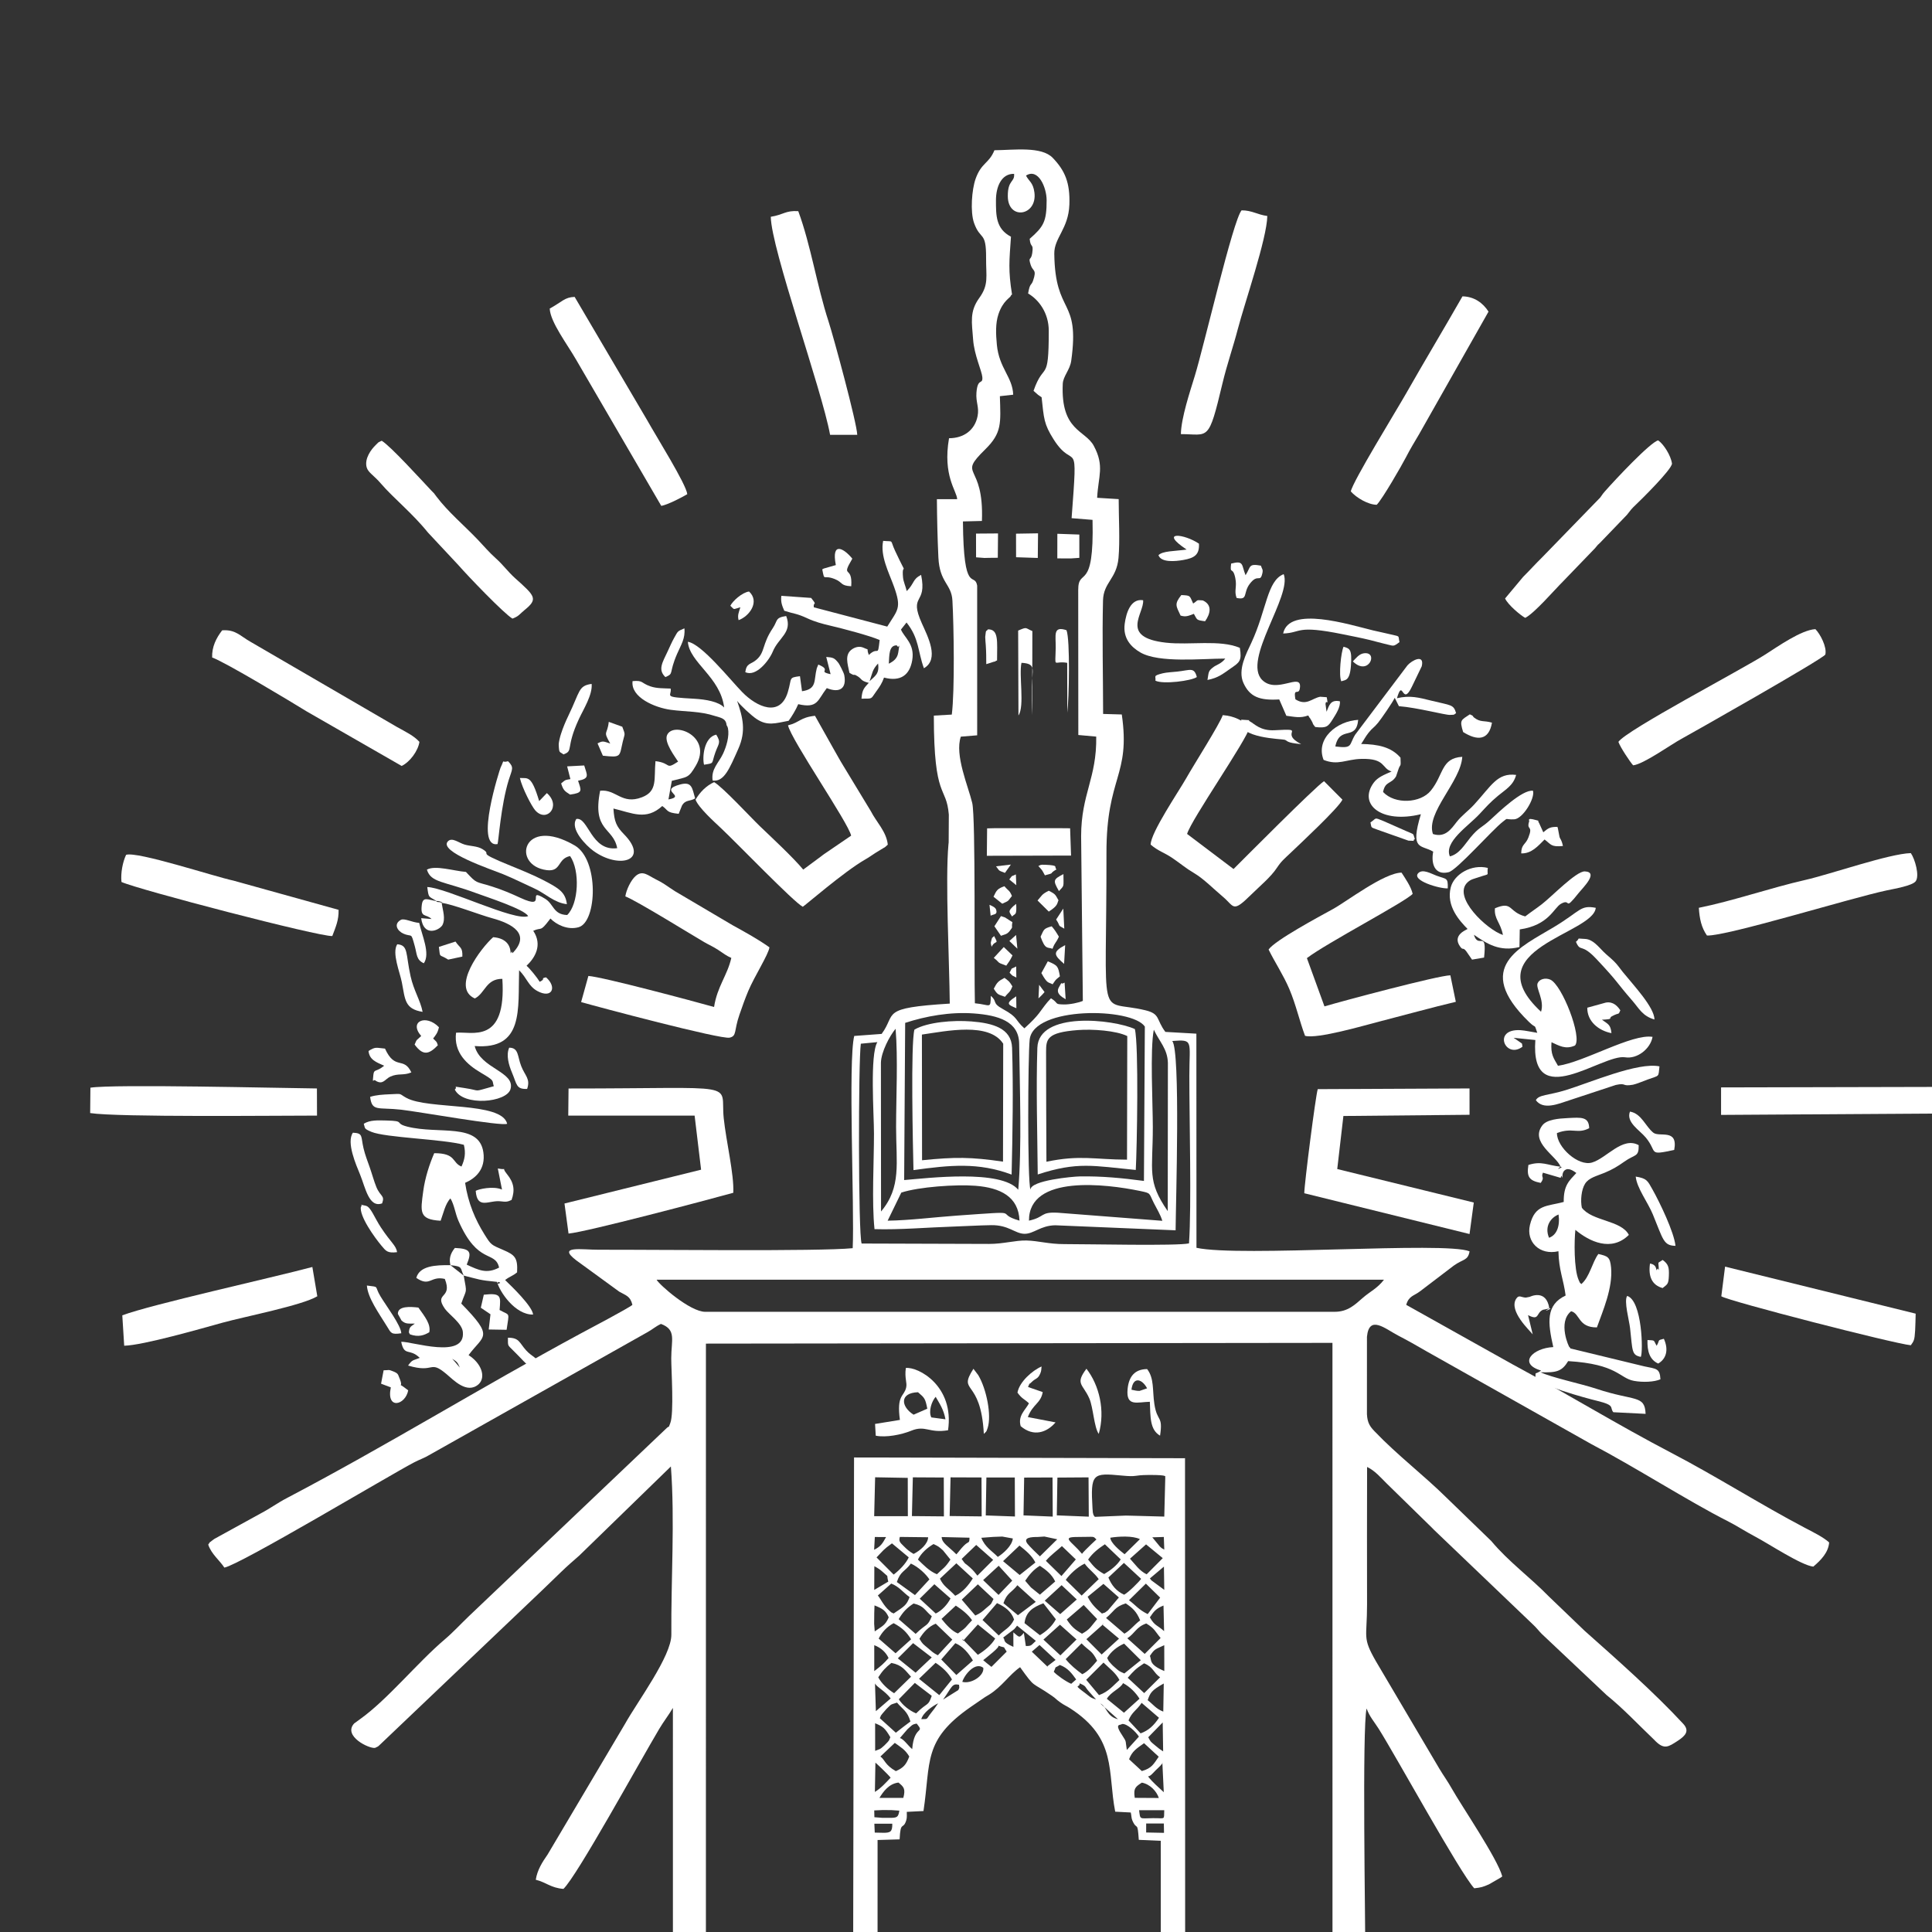 <?xml version="1.0" encoding="UTF-8" standalone="no"?>
<svg
   xmlns:dc="http://purl.org/dc/elements/1.1/"
   xmlns:cc="http://creativecommons.org/ns#"
   xmlns:rdf="http://www.w3.org/1999/02/22-rdf-syntax-ns#"
   xmlns:svg="http://www.w3.org/2000/svg"
   xmlns="http://www.w3.org/2000/svg"
   xmlns:sodipodi="http://sodipodi.sourceforge.net/DTD/sodipodi-0.dtd"
   xmlns:inkscape="http://www.inkscape.org/namespaces/inkscape"
   enable-background="new 0 0 64 64"
   height="64"
   viewBox="0 0 64 64"
   width="64"
   version="1.1"
   id="svg8"
   sodipodi:docname="logo.svg"
   inkscape:version="0.92.3 (2405546, 2018-03-11)">
  <rect x="0" y="0" width="64" height="64" fill="#333333" stroke="none"/>
  <defs
     id="defs12" />
  <sodipodi:namedview
     pagecolor="#ffffff"
     bordercolor="#666666"
     borderopacity="1"
     objecttolerance="10"
     gridtolerance="10"
     guidetolerance="10"
     inkscape:pageopacity="0"
     inkscape:pageshadow="2"
     inkscape:window-width="1800"
     inkscape:window-height="1059"
     id="namedview10"
     showgrid="false"
     inkscape:zoom="10.429825"
     inkscape:cx="48.367382"
     inkscape:cy="21.175381"
     inkscape:window-x="-9"
     inkscape:window-y="-9"
     inkscape:window-maximized="1"
     inkscape:current-layer="svg8" />
  <g
     id="g1319"
     transform="translate(-43.073,-23.659)"
     style="fill:#ffffff">
    <g
       style="clip-rule:evenodd;fill:#ffffff;fill-opacity:1;fill-rule:evenodd;image-rendering:optimizeQuality;shape-rendering:geometricPrecision;text-rendering:geometricPrecision"
       id="g7912-8"
       transform="matrix(0.016,0,0,0.016,8.272,-83.579)">
      <path
         style="fill:#ffffff;fill-opacity:1"
         id="path7796-2"
         d="m 5382.16,9265.04 c -10.07,-23.84 3.97,-42.06 19.72,-48.14 3.41,23.86 -3.81,42.76 -19.72,48.14 z m 23.85,-147.13 c 0.52,-0.39 1.69,0.34 1.69,0.97 0,0.26 0.72,0.41 0.7,0.4 -0.14,-0.08 -14.52,7.82 -2.39,-1.37 z m 0,0 c -28.02,-3.06 -39.01,-12.38 -66.57,-3.64 -3.73,24.1 1.02,32.52 25.56,37.2 9.35,-13.15 -0.43,-10.56 4.59,-21.2 l 36.47,10.69 c 1,-1.76 1.47,-5.02 1.78,-4.28 5.32,12.54 -3.07,-7.86 9.73,-13.05 7.51,-3.05 17.61,4.86 21.13,7.31 -14.79,16.12 -26.52,25.2 -26.14,59.97 -34.89,9.34 -59.65,4.99 -69.9,47.63 -8.4,34.9 20.09,63.48 58.97,54.38 0.77,39.23 10.5,58.02 14.89,91.68 -41.25,19.5 -37.12,55.72 -25.56,106.76 -42.9,2.03 -73.77,34.26 -25.18,48.63 -14.65,10.02 -10.7,0.41 -11.82,13.93 5.44,16.21 102.88,42.66 128.51,48.93 37.69,9.21 24.63,13.51 32.79,23.36 l 66.84,3.4 c -1.51,-39.86 -22.72,-25.59 -101.73,-51.86 -31.51,-10.48 -93.26,-23.36 -115.74,-34.28 33.69,1.16 44.54,-2.23 57.13,-23.06 102.35,6.19 105.7,35.25 136.08,40.87 18.26,3.37 41.98,2.52 54.99,-3.24 -1.33,-23.03 -8.1,-21.38 -33.68,-26.83 l -152.57,-36.98 c -0.83,-0.88 -1.89,-3.57 -2.18,-2.88 -0.58,1.36 -25.04,-51.51 3.51,-74.2 18.54,4.46 14.22,33.82 53.36,33.47 11.98,-33.57 33.37,-81.85 29.33,-124 -2.1,-21.91 -6.8,-23.51 -26.31,-28 -12.75,17.18 -17.82,47.5 -35.27,62.34 -4.49,-4.95 -2,-0.5 -5.54,-8.51 -10.03,-22.67 -9.2,-82.19 -6.76,-103.77 29.15,24.41 74.71,46.11 110.7,10.41 -15.84,-30.74 -76.17,-28.02 -97.31,-56.24 -3.15,-14.76 -1.06,-37.66 6.74,-49.8 8.02,-12.47 23.56,-15.58 40.52,-22.65 15.65,-6.53 26.37,-12.76 40.56,-22.89 22.41,-15.98 30.31,-8.88 29.87,-34.18 -33.43,-18.67 -66.6,27.08 -96.61,35.93 -28.58,8.43 -73.02,-31.98 -72.63,-61.04 32.5,-12.31 42.04,2.79 66.76,-10.06 -0.63,-23.98 -16.25,-22.35 -43.83,-20.98 -19.83,0.99 -43.94,2.91 -53.23,15.22 -26.35,34.91 29.36,62.97 37.75,85.51 z"
         class="fil1"
         inkscape:connector-curvature="0" />
      <path
         style="fill:#ffffff;fill-opacity:1"
         id="path7798-9"
         d="m 3079.42,8568.1 c 4.81,-1.92 19.62,6.44 6.01,2.13 -0.12,-0.04 -10.39,-0.38 -6.01,-2.13 z m 275.96,-93.34 c 21.06,30.44 17.56,99.3 -5.99,122.05 -28.93,-0.84 -27.7,-22.38 -45.22,-33.32 -42.46,-26.52 7.11,25.05 -51.71,-2.26 -18.67,-8.67 -37.31,-16.65 -58.35,-23.31 -36.07,-11.43 -30.53,-4.74 -54.37,-30.31 -25.54,-2.07 -63.53,-14.41 -80.83,-4.74 8.41,27.28 34.7,23.66 102.58,48.84 20.26,7.52 100.07,33.28 107.04,47.42 -27.25,11.49 -168.89,-58.6 -208.87,-60.26 3.14,23.39 2.03,18.43 19.76,29.23 -19.01,-2.85 -28.79,-10.45 -31.09,7.88 -3.49,27.79 8.92,17.73 20.19,29.11 l -21.44,-1.72 c 4.95,39.01 36.45,25.83 43.75,14.7 7.33,-13.57 0.84,-31 -1.42,-46.41 23.66,3.04 76.92,24.25 105.37,32.02 39.97,10.91 80.32,32.46 41.31,72.12 -0.74,-1.02 -1.51,-4.02 -1.8,-3.32 -6.41,15.41 8.89,-25.97 -38.17,-29.75 -24.89,21.9 -87.96,104.43 -38.03,126.85 21.38,-10.55 22.92,-40.88 57.02,-40.6 8.93,137.26 -64.12,108.2 -95.88,111.55 -5.02,41.43 22.68,65.9 51.74,83 29.71,17.49 22.24,14.96 26.46,27.74 -46.58,12.71 -23.68,9.27 -60.26,3.86 -30.98,-4.58 -12.28,-3.19 -20.55,2.97 17.36,35.58 107.51,26.93 115.37,-0.74 10.32,-36.35 -62.41,-42.21 -74.13,-89.3 102.3,8.13 89.47,-76.22 91.93,-156.9 16.26,15.99 19.22,32.8 37.55,42.9 30.47,16.8 41.65,-7.61 18.25,-28.22 -13.42,2.76 1.21,2.3 -13.09,9.27 -4.99,-8.33 -20.92,-28.07 -27.26,-33.24 17.3,-16.36 33.64,-42.7 13.83,-72.37 18.4,-8.44 13.39,3.75 33.62,-22.82 0.41,-0.54 1.19,-1.86 2.01,-2.6 11.17,11.77 35.07,24.71 58.48,17.94 38.09,-11.01 42.5,-139.8 -8.34,-169.26 -108.37,-62.83 -131.69,41.72 -57.74,51.15 30.47,3.89 21.53,-23.82 48.28,-29.15 z"
         class="fil1"
         inkscape:connector-curvature="0" />
      <path
         style="fill:#ffffff;fill-opacity:1"
         id="path7800-2"
         d="m 3127.18,9533.79 -15.9,-18.38 c 10.29,6.57 11.12,7.65 15.9,18.38 z m 80.9,-176.85 c 0.01,-0.95 3.18,1.42 2.28,1.82 -10.52,4.64 -3.02,-2.42 -3.2,-2.57 -0.05,-0.04 0.92,1.13 0.92,0.75 z m -100.44,-35.15 c 26.6,2.86 19.49,5.11 27.45,21.52 z m -70.68,26.31 c 28.74,19.57 28.97,-4.79 59.05,2.15 16.9,42.4 -23.66,27.33 0.11,61.73 7.75,11.21 35.36,29.92 37.22,47.85 6.02,58.03 -106.89,19.28 -127.62,20.61 6.41,31.42 17.05,12.26 38.37,33.26 -14.89,6.04 -15.14,3.3 -24.14,15.88 55.98,16.82 43.27,-12.66 79.15,17.4 14.87,12.46 42.83,42.54 66.91,21.27 15.81,-14.85 5.6,-43.58 -20.84,-60.21 31.13,-42.08 54.2,-35.89 -15.08,-106.76 11.1,-32.62 12.22,-17.86 5,-57.97 33.21,8.2 30.38,9.28 69.07,13.07 4.98,19.9 37.28,68.53 74.63,67.66 -1.64,-17.33 -44.05,-58.09 -57.98,-71.51 10.4,-7.96 15.25,-7.95 24.81,-15.89 1.69,-30.29 -4.74,-36.02 -28.11,-46.11 -26.05,-11.25 -25.54,-10.28 -39.49,-32.58 -18.96,-30.32 -33.75,-64.71 -40.02,-106.63 21.35,-9.2 42.96,-28.07 37.76,-63.51 -9.05,-61.56 -92.56,-36.35 -157.39,-52.85 -28.51,-7.26 -2.57,-11.77 -43.53,-12.7 -17.51,-0.4 -33.76,-1.34 -46.63,6.75 3.13,9.73 -0.24,9.95 15.65,16.67 28.93,12.23 148.27,15.02 191.57,26.9 4.33,17.46 1.75,30.42 -4.94,45.02 -20.24,-8.15 -10.38,-27.72 -56.42,-27.67 -9.63,22.25 -19.06,50.61 -22.81,79 -5.57,42.07 -9.48,58.41 36.08,60.86 5.64,-15.17 9.51,-34.99 20.28,-46.26 8.2,13.68 9.78,30.85 16.6,46.41 40.45,92.3 75.74,60.47 84.16,96.85 -25.52,13.38 -41.78,5.6 -67.05,-6.1 10.52,-25.9 8.77,-33.09 -24.53,-34.57 -10.53,12.75 -12.02,24.21 -9.16,35.67 -31.05,-0.45 -63.85,1.26 -70.68,26.31 z"
         class="fil1"
         inkscape:connector-curvature="0" />
      <path
         style="fill:#ffffff;fill-opacity:1"
         id="path7802-0"
         d="m 4939.71,8247.88 c 8.98,-44.63 43.28,-10.23 47.34,-55.08 -43.77,2.23 -88.94,38.84 -71.62,82.87 30.23,12.12 46.13,-1.26 77.88,-2.09 51.45,-1.34 41.59,19.62 62.89,26.04 -15.95,7.05 -28.77,12.09 -36.96,23.19 -32.9,44.63 15.61,85.43 97.59,65.3 -23.04,76.2 0.09,62.42 25.53,77.5 -4.64,23.14 1.99,49.91 32,42.54 16.89,-4.15 90.07,-87.38 112.23,-104.52 12.13,-9.38 2.66,-4 23.42,-4.93 17.66,-0.79 43.5,-43.27 38.98,-59.12 -21.95,-3.21 -71.99,45.11 -88.81,60.62 -17.48,16.12 -23.02,14.7 -40.67,36.04 -11.96,14.47 -22.86,34.38 -42.63,39.21 -12.7,-29.89 37.74,-62.34 61.23,-87.53 14.81,-15.89 21.56,-23.89 38.57,-38.04 16.25,-13.49 31.67,-21.44 37.37,-43.13 -39.05,-4.86 -51.12,22.41 -87.08,61.6 -11.72,12.77 -25.39,22.2 -36.12,35.9 -11.08,14.15 -23.32,33.18 -49.05,24.85 -15.11,-44.18 57.69,-108.37 60.75,-159.83 -44.22,2.66 -38.07,36.72 -65.18,70.1 -21.14,26.03 -74.26,29.03 -98.82,2.71 4.65,-23.12 16.63,-15.67 26.85,-32.17 l 4.88,-14.54 c 3.9,-12.44 5.54,-2.32 4.37,-24.31 -19.14,-22.05 -46.09,-27.78 -81.46,-28.37 6.54,-9.58 8.19,-14.15 15.39,-23.3 8.01,-10.2 10.7,-9.7 19.76,-20.79 5.94,-7.27 30.31,-42.35 34.36,-51.53 l 8.65,17.38 c 37.95,2.89 96.49,18.55 105.47,18.04 11.05,-0.63 6.45,0.82 12.93,-3.71 -5.39,-18.25 -9.9,-15.52 -51.45,-25.79 -25.33,-6.26 -43.77,-11.51 -71.01,-5.02 12.76,-43.75 10.4,18.98 30.85,-23.61 3.68,-7.68 20.53,-42.58 20.53,-42.62 6.04,-26.21 -20.47,-12.25 -29.58,-1.86 l -108.39,143.73 c -13.16,21.46 -4.06,28.93 -40.99,24.27 z"
         class="fil1"
         inkscape:connector-curvature="0" />
      <path
         style="fill:#ffffff;fill-opacity:1"
         id="path7804-9"
         d="m 5357.81,8840.73 c -10.25,-1.5 -25,-4.92 -34.62,-5.49 -59.15,-3.55 -31.44,60.97 4.03,34.23 -2.27,-9.84 3.19,-3.04 -15.35,-16.45 -0.64,-0.47 -2.16,-1.15 -3.02,-1.98 l 44.97,4.58 c -11.1,152.36 139.01,28.15 185.91,35.78 24.71,4.02 52.33,-17.23 56.77,-42.33 -42.65,-6.86 -141.86,52.28 -195.79,59.91 -8.99,-15.93 -15.46,-23.18 -13.45,-48.8 15.8,7.07 28.79,15.65 48.55,6.86 15.74,-16.4 -26.74,-126.02 -51.15,-136.51 -10.42,-4.48 -22.72,-0.83 -26.19,7.64 -4.17,10.15 14.76,34.97 7.14,58.92 -140.23,-129.98 108.49,-160.49 113.3,-215.18 -32.43,-6.08 -30.59,6.01 -86.05,39.52 -69.15,41.79 -169.21,82.66 -52.63,196.35 17.06,16.64 10.19,1.77 17.58,22.95 z"
         class="fil1"
         inkscape:connector-curvature="0" />
      <path
         style="fill:#ffffff;fill-opacity:1"
         id="path7806-9"
         d="m 3993.01,8076.08 c 3.27,22.21 -7.14,26.17 -17.55,36.66 6.05,-17.22 5.32,-23.36 17.55,-36.66 z m 22.24,0.37 c 1.14,-17.7 -0.01,-38.38 16.59,-37.93 5.11,10.45 7.15,-14.01 2.95,14.8 -1.82,12.47 -10.04,18.45 -19.54,23.13 z m -3.22,-76.76 -152.01,-39.92 c -2.04,-12.86 8.61,-1.63 -5.61,-19.45 l -61.69,-4.34 c -1.57,13.65 1.93,21.1 6.12,30.92 20.7,6.68 25.32,5.17 48.15,15.82 14.57,6.8 30.67,11.24 47.94,15.24 24.13,5.6 79.99,20.24 101.35,29.46 -4.29,38.44 -2.25,11.38 -22.36,31.02 -6.46,-16.7 3.33,-8.44 -11.01,-15.01 -7.9,-3.62 -16.44,-1.66 -23.24,2.8 -16.74,10.95 -9.63,30.75 -5.88,49.15 11.62,7.23 8.69,2.73 12.62,4.72 14.82,7.52 8.08,10.75 25.55,15.63 0.24,0.07 1.34,0.02 1.89,0.33 -9.6,10.67 -13.69,13.68 -15.17,32.8 24.44,-0.1 18.53,1.47 30.35,-14.68 7.42,-10.13 12.37,-17.61 16.3,-28.94 34.79,9.16 53.35,-5.73 58.44,-36.07 5.67,-33.8 -16.74,-46.95 -23.33,-63.37 l 11.51,-14.6 c 26.39,33.03 23.08,59.34 35.99,94.69 32.75,-18.67 7.92,-65.76 -4.16,-92.74 -28.12,-62.8 11.42,-36.82 -1.63,-100.56 -18.08,9.15 -13.52,17.39 -29.76,33.62 -2.1,-9.47 -6.84,-19.35 -7.67,-28.09 -3.62,-38.14 13.23,8.01 -16.31,-55.01 -11.64,-24.85 -1.21,-18.75 -24.85,-20.93 -6.47,30.98 11.81,65.37 22.13,93.9 16.69,46.11 8.02,48.41 -13.66,83.61 z"
         class="fil1"
         inkscape:connector-curvature="0" />
      <path
         style="fill:#ffffff;fill-opacity:1"
         id="path7808-0"
         d="m 3674.36,8167.21 c -11.15,-12.05 -37.61,-16.8 -62.1,-18.17 -67.4,-3.79 -45.93,-4.74 -48.69,-21.06 -14.57,-0.7 -28.64,-0.04 -41.76,-4.53 -20.33,-6.96 -14.3,-12.87 -37.08,-10.88 -4.28,33.66 46.28,54.98 78.92,59.38 31.84,4.29 60.21,2.48 92.22,12.96 10.34,3.38 21.86,4.24 23.42,18.09 0.21,1.87 1.4,2.48 1.65,3.38 0.25,0.92 1.03,2.45 1.26,3.62 3.35,16.41 -3.24,37.98 -10.03,52.61 -8.92,19.23 -25.29,31.83 -21.68,55.8 23.91,3.27 34.97,-24.87 53.11,-65.52 16.77,-37.56 9.21,-65.35 -2.44,-99.51 6.48,9.12 29.76,30.6 40.15,37.51 22.52,14.99 38.75,9.03 66.49,3.81 5.92,-7.78 15.01,-22.61 19.93,-34.42 40.87,9.43 39.81,-8.4 59.11,-33.24 26,10.53 41.67,1.49 36.15,-27.07 -1.01,-5.24 -10.34,-22.79 -11.61,-24.42 -8.74,-11.22 -11.09,-11.81 -25.68,-13.06 l 9.03,35.7 c -28.58,-6.12 4.21,-7.7 -25.48,-19.94 l -3.14,7.73 c -6.6,25.26 1.16,42.86 -30.57,47.51 l -4.23,-31.13 c -24.48,3.02 -16.21,3.41 -25.13,32.92 -15.97,52.83 -64.1,31.07 -94.42,0.02 -24.72,-25.31 -84.24,-100.13 -112.57,-104.17 3.44,43.45 67.34,72.7 75.17,136.08 z"
         class="fil1"
         inkscape:connector-curvature="0" />
      <path
         style="fill:#ffffff;fill-opacity:1"
         id="path7810-5"
         d="m 3578.98,8279.18 c -27.36,17.99 -12.98,3.03 -46.82,-0.92 -3.41,37.29 4.77,62.12 -27.95,74.74 -42.06,16.22 -53.52,-17.11 -86.6,-13.52 -17.04,84.72 27.08,75.03 35.31,118.96 -54.36,7.05 -59.56,-64.94 -84.64,-60.5 -13.97,20.87 20.91,55.63 35.38,66.12 52.86,38.32 117.36,20.67 63.16,-34.64 -15.63,-15.95 -20.13,-26.25 -21.7,-53.06 39.04,9.29 67.62,25.36 101.04,-5.21 13.14,9.19 7.49,13.47 34.04,16.14 l 6.91,-17.21 c 7.38,-12.45 16.21,-8.06 27.17,-14.7 -6.23,-21.28 -6.36,-35.43 -30.89,-28.87 -47.46,12.67 14.51,23.92 -24.39,31.03 l 7.03,-38.6 c 32.46,-8.39 34.21,-5.03 49.71,-31.45 35.67,-60.82 -47,-92.74 -59.65,-63.08 -6.57,15.4 18.07,46.77 22.89,54.77 z"
         class="fil1"
         inkscape:connector-curvature="0" />
      <path
         style="fill:#ffffff;fill-opacity:1"
         id="path7812-5"
         d="m 5225.26,8635.97 c 2.19,-2.69 -2.99,3.69 0,0 z m -11.73,-10.25 c -2.68,1.99 -32.16,12.56 -15.65,36.11 7.62,10.86 4.87,-2.92 17.03,15.99 l 7.85,11.36 24.93,-4.27 c 6.35,-59.5 -11.92,-16.41 -21.05,-47.22 26.7,18.38 52.87,35.78 94.3,25.42 l 0.63,-36.47 c 60.51,-8.69 70.46,-44.67 85.14,-52.98 22.6,-12.8 4.7,17.99 37.02,-22.71 8.05,-10.13 42.21,-42.92 12.72,-44.44 -17.82,-0.92 -68.2,51.78 -89.25,68 -12.73,9.81 -20.21,14.39 -34.32,25.2 -35.71,-9.53 -25.12,-32.57 -62.7,-16.83 -2.02,22.29 11.76,29.45 16.53,55.27 -32.71,-10.66 -106.33,-79.39 -72.71,-109.49 6.78,-6.07 12.96,-6.81 21.65,-9.81 26.87,-9.29 17.17,-1.28 19.75,-19.55 -33.83,-8.4 -69.59,13.21 -76.6,39.88 -10.34,39.33 18.74,70.09 34.73,86.54 z"
         class="fil1"
         inkscape:connector-curvature="0" />
      <path
         style="fill:#ffffff;fill-opacity:1"
         id="path7814-1"
         d="m 4823.59,8150.48 14.73,33.82 c 16.7,2.1 28.91,5.45 44.92,-0.57 0.74,0.7 1.6,1.07 1.83,2.43 0.24,1.37 1.46,1.97 1.78,2.47 l 3.25,5.28 c 5.4,9.07 0.28,4.25 7.99,13.64 23.29,2.78 26.71,-0.9 35.98,-15.67 6.71,-10.68 16.46,-25.27 15.09,-37.56 -19.38,-3.88 -22.09,8.16 -27.62,21.66 l -2.18,-16.08 c 1.36,-11.3 6.46,6.94 2.56,-14.02 l -13.43,-0.97 c -17.07,2.96 -28.64,19.83 -51.42,5.31 -4.95,-27.63 8.12,-4.72 9.55,-25.69 2.02,-29.69 -48.62,14.95 -78.25,-14.27 -41.84,-41.26 62.34,-174.79 44.44,-219.18 -34.63,13.41 -34.98,73.55 -67.14,142.53 -10.01,21.46 -28.64,55.44 -16.16,82.85 13,28.53 33.09,36.54 74.08,34.02 z"
         class="fil1"
         inkscape:connector-curvature="0" />
      <path
         style="fill:#ffffff;fill-opacity:1"
         id="path7816-8"
         d="m 4711.84,8065.89 c -7.42,10.13 -18.5,13.27 -23.54,16.93 -12.37,8.99 -10.37,10.8 -13.31,27.35 22.85,-4.37 32.74,-13.33 48.5,-24.18 17.76,-12.23 23.1,-15.32 18.53,-42.29 -41.13,-17.62 -103.51,-5.2 -152.99,-10.74 -97.09,-10.88 -44.5,-60.87 -47.26,-87.86 -26.2,-4.12 -35.1,27.01 -38.06,48.28 -4.37,31.49 14.34,49.29 32.16,59.68 38.72,22.56 127.87,12.78 175.97,12.83 z"
         class="fil1"
         inkscape:connector-curvature="0" />
      <path
         style="fill:#ffffff;fill-opacity:1"
         id="path7818-9"
         d="m 2941.37,8973.29 c 3.85,31.21 15.86,21.13 64.38,26.6 36.19,4.07 207.99,34.89 219.35,29.12 -11.16,-46.4 -163.25,-28.63 -208.68,-53.61 -16.53,-9.09 -6.67,-8.72 -33.68,-7.49 -16.18,0.73 -28.57,1.41 -41.37,5.38 z"
         class="fil1"
         inkscape:connector-curvature="0" />
      <path
         style="fill:#ffffff;fill-opacity:1"
         id="path7820-5"
         d="m 3348.75,8574.36 c -3.13,-24.77 -15.86,-32.61 -49.2,-49.95 -18.69,-9.71 -45.64,-20.83 -66.17,-29.16 -79.49,-32.26 -35.6,-20.66 -60.09,-35.23 -10.29,-6.12 -25.19,-5.69 -36.4,-9.08 -12.29,-3.72 -25.48,-15.21 -34.03,-7.11 -22.67,21.49 91.77,59.42 113.36,68.29 23.82,9.79 43.38,19.81 65.41,29.81 22.74,10.32 40.74,29.58 67.12,32.43 z"
         class="fil1"
         inkscape:connector-curvature="0" />
      <path
         style="fill:#ffffff;fill-opacity:1"
         id="path7822-7"
         d="m 5354.9,8980.26 c 15.53,20.86 46.17,7.75 69.44,0.1 l 96.1,-31.71 c 23.32,-4.96 11.28,3.72 35.62,-0.49 5.83,-1.01 23.75,-8.33 30.34,-10.74 25.64,-9.36 21.7,-4 24.43,-27.25 -44.54,-9.28 -143.11,33.42 -193.92,49.12 -36.57,11.31 -56.02,9.15 -62.01,20.97 z"
         class="fil1"
         inkscape:connector-curvature="0" />
      <path
         style="fill:#ffffff;fill-opacity:1"
         id="path7824-6"
         d="m 4831.7,8013.98 c 38.9,-1.32 25.23,-18.48 123.87,1.64 19.39,3.96 36.77,7.24 56.22,11.96 9.96,2.42 20.69,5.65 29.35,7.58 21.06,4.69 17.29,6.89 31.4,-3.31 -3.35,-15.33 2.72,-10.71 -21.06,-16.69 -11.21,-2.82 -22.27,-4.83 -33.43,-7.54 -49.79,-12.07 -174.27,-51.76 -186.35,6.36 z"
         class="fil1"
         inkscape:connector-curvature="0" />
      <path
         style="fill:#ffffff;fill-opacity:1"
         id="path7826-2"
         d="m 5437.86,8652.31 c 10.03,22.97 10.04,1.21 42.08,35.25 47.88,50.87 38.56,45.14 75,86.99 13.5,15.5 20.63,31.54 45.55,38.6 -0.47,-25.49 -42.36,-69.66 -65.79,-98.59 -7.15,-8.82 -10.31,-14.46 -18.43,-22.32 -9.4,-9.1 -13.16,-11.3 -21.21,-19.27 -10.68,-10.59 -22.27,-25.96 -38.35,-26.64 -21.07,-0.89 -8.28,-2.69 -18.85,5.98 z"
         class="fil1"
         inkscape:connector-curvature="0" />
      <path
         style="fill:#ffffff;fill-opacity:1"
         id="path7828-7"
         d="m 3205.16,8449.99 c 2.03,-4.7 6.78,-79.97 23.3,-133.16 6.8,-21.89 11.7,-25.28 -1.55,-38.4 -15.39,4.61 -5.46,-8.03 -15.57,13.46 -1.17,2.5 -54.48,166.23 -6.18,158.1 z"
         class="fil1"
         inkscape:connector-curvature="0" />
      <path
         style="fill:#ffffff;fill-opacity:1"
         id="path7830-8"
         d="m 2966.18,9193.84 c 6.2,-16.99 -3.43,-13.22 -12.02,-34.12 -4.64,-11.28 -9.12,-27.7 -13.51,-40.16 -4.86,-13.82 -9.71,-26.02 -13.03,-40.18 -5.79,-24.68 -0.26,-30.84 -21.88,-31.87 -14.01,19.96 6.6,66.53 14.82,86.64 11.08,27.11 18.27,69.67 45.62,59.69 z"
         class="fil1"
         inkscape:connector-curvature="0" />
      <path
         style="fill:#ffffff;fill-opacity:1"
         id="path7832-2"
         d="m 3341.62,8264.29 c 21.71,-7.8 3.59,-12.03 32.01,-73.21 9.71,-20.91 28.5,-50.44 26.35,-72.77 -27.78,3.9 -23.61,15.11 -47.99,65.51 -5.73,11.84 -11.39,25.21 -15.53,38.23 -1.68,5.29 -4.87,16.86 -4.62,22.7 0.77,18.31 2.07,13.25 9.78,19.54 z"
         class="fil1"
         inkscape:connector-curvature="0" />
      <path
         style="fill:#ffffff;fill-opacity:1"
         id="path7834-4"
         d="m 5643.98,9281.76 c -2.94,-28.45 -32.36,-89.55 -47.75,-116.95 -10.17,-18.12 -11.57,-22.69 -34.59,-26.44 2.36,23.85 24.92,52.82 35.5,78.44 21.48,52.06 21.81,64.45 46.84,64.95 z"
         class="fil1"
         inkscape:connector-curvature="0" />
      <path
         style="fill:#ffffff;fill-opacity:1"
         id="path7836-2"
         d="m 3050.04,8797.33 c -4.45,-23.55 -18.32,-43.83 -24.99,-74 -10.31,-46.61 -4.08,-64.11 -27.55,-65.97 -11.48,17.8 5.44,57.62 9.5,78.63 6.96,35.99 5.75,55.35 43.04,61.34 z"
         class="fil1"
         inkscape:connector-curvature="0" />
      <path
         style="fill:#ffffff;fill-opacity:1"
         id="path7838-5"
         d="m 2938.06,8878.33 c 1.76,18.03 15.55,23.12 32.4,30.55 -16.99,13.88 -20.95,6 -22.38,18.8 -2.45,22.02 0.05,6.67 4.98,12.4 14.96,9 19.05,-3.49 29.87,-8.56 16.35,-7.67 27.5,-1.77 43.82,-8.87 -16.33,-33.96 -33.7,-3.22 -54.58,-49.25 -18.11,-1.55 -19.17,-4.55 -34.11,4.93 z"
         class="fil1"
         inkscape:connector-curvature="0" />
      <path
         style="fill:#ffffff;fill-opacity:1"
         id="path7840-3"
         d="m 3718.08,8093.9 c 21.8,10.97 49.29,-23.77 56.94,-42.47 11.94,-29.2 41.16,-39.09 27.79,-73.65 -23.43,3.45 -17.14,9.32 -27.73,25.05 -22.52,33.44 -15.66,49.37 -33.51,65.14 -12.14,10.73 -20.67,6.38 -23.49,25.93 z"
         class="fil1"
         inkscape:connector-curvature="0" />
      <path
         style="fill:#ffffff;fill-opacity:1"
         id="path7842-9"
         d="m 5340.73,8403.81 c -5.45,18.66 9.2,6.1 -1.41,32.84 -6.08,15.32 -14.46,13.03 -14.76,32.57 21.37,0.81 35.03,-15.52 48.37,-28.76 13.87,10.34 12.83,15.85 38,13.47 -2.91,-13.92 -5.33,-13.39 -6.98,-18.56 l -3.28,-17.05 c -0.22,-0.96 -0.58,-2.75 -1.18,-4.01 -14.65,0.05 -18.35,2.03 -29.19,11.25 l -8.58,-18.9 c -4.79,-7.2 2.57,-3.77 -6.79,-6.45 -21.34,-6.11 -11.82,2.14 -14.2,3.6 z"
         class="fil1"
         inkscape:connector-curvature="0" />
      <path
         style="fill:#ffffff;fill-opacity:1"
         id="path7844-4"
         d="m 5348.38,9465 -9.66,-39.82 c 24.05,12.46 16.27,-4.36 30.55,-10.85 3.4,-1.55 -2.56,0.76 4.87,-1.09 30.67,-7.63 -14.89,10.56 8.66,-1.7 -6.09,-41.75 -40.44,-24.22 -40.62,-24.17 l -8.04,1.54 c -9.61,-0.13 -14.17,-6.83 -20.12,2.64 -15.75,25.06 28.25,65.59 34.36,73.45 z"
         class="fil1"
         inkscape:connector-curvature="0" />
      <path
         style="fill:#ffffff;fill-opacity:1"
         id="path7846-9"
         d="m 5641.34,9083.2 c 8.48,-45.07 -30.66,-25.76 -43.18,-35.67 -16.17,-12.8 -24.71,-39.94 -48.43,-43.69 -8.71,22.17 20.29,38.48 33.01,54.02 24.91,30.41 2.97,37.29 58.6,25.34 z"
         class="fil1"
         inkscape:connector-curvature="0" />
      <path
         style="fill:#ffffff;fill-opacity:1"
         id="path7848-6"
         d="m 3214.4,9165.28 c -18.01,-8.05 -48.71,-0.93 -54.42,2.63 2.98,40.04 28.15,18.55 51.73,21.67 11.35,1.5 14.43,0.92 22.48,-2.82 7.34,-20.3 4.88,-35.92 -9.41,-53.44 -14.47,-17.74 4.91,-7.1 -19.05,-11.75 z"
         class="fil1"
         inkscape:connector-curvature="0" />
      <path
         style="fill:#ffffff;fill-opacity:1"
         id="path7850-1"
         d="m 3170.56,9409.91 19.97,13.53 -3.61,31.51 37.03,0.61 c 5.34,-38.39 7.78,-28.42 -14.55,-40.98 2.35,-28.23 4.26,-35.86 -32.69,-31.67 z"
         class="fil1"
         inkscape:connector-curvature="0" />
      <path
         style="fill:#ffffff;fill-opacity:1"
         id="path7852-8"
         d="m 3905.57,7872.31 -24.51,7.02 c -0.93,0.38 -2.53,1.04 -3.61,1.85 5.37,26.51 0.91,10.02 25.98,20.1 17.3,6.96 10.78,13.66 34,14.87 3.39,-45.53 -22.72,-14.59 2.29,-57.14 -17.34,-21.22 -43.9,-36.95 -34.15,13.3 z"
         class="fil1"
         inkscape:connector-curvature="0" />
      <path
         style="fill:#ffffff;fill-opacity:1"
         id="path7854-4"
         d="m 4723.99,7869.21 c -2.97,24.24 3.39,4.59 8.6,29.79 3.92,18.98 -2.85,25.83 2.67,41.32 24.63,5.24 12.68,-10.01 27.43,-29.35 16.71,-21.9 21.11,-1.58 25.76,-20.85 2.19,-9.1 -0.21,-8.45 -2.86,-16.63 -26.44,-4.78 -20.34,2.18 -31.72,19.79 -8.75,-21.45 -2.94,-31.14 -29.88,-24.07 z"
         class="fil1"
         inkscape:connector-curvature="0" />
      <path
         style="fill:#ffffff;fill-opacity:1"
         id="path7856-0"
         d="m 3033.89,9442.73 c -4.68,4.02 -10.12,5.54 -11.52,12.56 -1.57,7.9 -0.34,5.64 1.52,9.73 17.94,6.35 29.54,1.78 39.99,-4.42 3.36,-16.32 -8.28,-31.17 -22.57,-51.03 -16.51,-1.93 -42.87,-3.79 -42.49,13.12 l 7.71,13.88 c 8.35,7.11 12.64,6.1 27.36,6.16 z"
         class="fil1"
         inkscape:connector-curvature="0" />
      <path
         style="fill:#ffffff;fill-opacity:1"
         id="path7858-6"
         d="m 3438.49,8241.8 c -14.56,-4.78 -15.24,-5.97 -26.28,-0.31 l 11,25.46 c 38.74,4.37 34.06,1.77 41.16,-28.76 4.24,-18.23 6.09,-12.7 -0.94,-31.21 l -28,-10.06 c -2.97,27.85 -12.71,17.46 3.06,44.88 z"
         class="fil1"
         inkscape:connector-curvature="0" />
      <path
         style="fill:#ffffff;fill-opacity:1"
         id="path7860-8"
         d="m 3052.56,8696.74 c 13.95,-20.02 -4.11,-58.01 -9.54,-83.57 -15.42,-1.23 -30.97,-10.24 -38.11,-6.27 -15.68,8.74 -6.9,23.04 5.21,28.39 19,8.41 15.17,-4.86 23.71,26.06 4.71,17.09 3.01,28.3 18.73,35.39 z"
         class="fil1"
         inkscape:connector-curvature="0" />
      <path
         style="fill:#ffffff;fill-opacity:1"
         id="path7862-0"
         d="m 5461.35,8788.72 c -0.33,28.34 23.29,47.42 50.07,52.69 -1.73,-18.28 -7.55,-18.76 -19.72,-27.82 26.57,-1.32 12.21,-2.67 20.76,-7.23 16.32,-8.71 12.66,-1.36 17.33,-12.23 -5.61,-8.35 -14.67,-18.72 -29.95,-16.02 z"
         class="fil1"
         inkscape:connector-curvature="0" />
      <path
         style="fill:#ffffff;fill-opacity:1"
         id="path7864-4"
         d="m 5572.18,9511.66 c 5.08,-9.58 2.93,-116.6 -28.25,-126.24 -7.1,10.31 4.17,50.35 6.05,67 5.3,47.07 2.88,55.42 22.2,59.24 z"
         class="fil1"
         inkscape:connector-curvature="0" />
      <path
         style="fill:#ffffff;fill-opacity:1"
         id="path7866-5"
         d="m 4619.33,7976.88 c 10.95,3.24 16,0.73 27.51,-3.64 7.25,12.35 4.06,12.93 23.22,15.36 10.67,-15.09 15.75,-33.79 -4.71,-43.13 -15.31,-1.14 -8.59,-0.77 -19.96,6.46 -7.79,-17.07 -4.99,-16.47 -24.49,-17.57 -14.81,18.68 -11.13,22.13 -1.57,42.52 z"
         class="fil1"
         inkscape:connector-curvature="0" />
      <path
         style="fill:#ffffff;fill-opacity:1"
         id="path7868-2"
         d="m 3047.12,8847.31 c -10.74,10.48 -8.23,4.97 -13.63,17.72 17.55,23.94 29.86,20.31 48.06,1.47 -2.19,-8.29 -4.18,-8.26 -9.71,-13.97 5.82,-7.91 9.1,-10.78 12.02,-23.37 -26.79,-27.91 -63.09,-12 -36.74,18.15 z"
         class="fil1"
         inkscape:connector-curvature="0" />
      <path
         style="fill:#ffffff;fill-opacity:1"
         id="path7870-6"
         d="m 2922.27,9200.34 c -4.03,19.25 28.43,64.3 42.83,81.38 9.21,10.92 12.01,15.47 32,13.16 -1.68,-13.79 -12.55,-19.43 -33.49,-51.34 -14,-21.33 -20.83,-42.51 -31.34,-44.82 -19.72,-4.34 -2.98,-0.77 -10,1.62 z"
         class="fil1"
         inkscape:connector-curvature="0" />
      <path
         style="fill:#ffffff;fill-opacity:1"
         id="path7872-4"
         d="m 3005.88,9462.76 c -0.67,-16.36 -30.82,-56.13 -43.11,-76.51 -13.63,-22.63 -0.53,-18.71 -28.12,-22.33 1.75,25.43 24.71,57.15 41.66,84.66 8.48,13.78 8.32,17.26 29.57,14.18 z"
         class="fil1"
         inkscape:connector-curvature="0" />
      <path
         style="fill:#ffffff;fill-opacity:1"
         id="path7874-4"
         d="m 4631.86,7840.2 c -25.72,3.5 -49.66,2.71 -58.33,11.63 5.44,15.63 34.7,12.87 51.36,9.93 22.9,-4.03 33.77,-10.68 32.47,-33.77 -29.87,-20.4 -84.53,-27.15 -25.5,12.21 z"
         class="fil1"
         inkscape:connector-curvature="0" />
      <path
         style="fill:#ffffff;fill-opacity:1"
         id="path7876-5"
         d="m 3307.28,8344.39 -15.92,16.56 c -16.34,-54.47 -23.37,-46.75 -39.95,-47.85 4.6,20.48 24.5,59 32.12,67.38 23.5,25.88 54.39,-9.24 23.75,-36.09 z"
         class="fil1"
         inkscape:connector-curvature="0" />
      <path
         style="fill:#ffffff;fill-opacity:1"
         id="path7878-0"
         d="m 4743.88,8195.06 c -5.11,35.96 84.93,36.99 90.85,38.9 7.29,2.35 2.11,6.1 34.24,9.07 -47.99,-24.87 15.29,-32.81 -54.59,-28.8 -29.95,1.71 -42.27,-13.42 -51.27,-18.12 -7.56,-3.94 7.71,-1.86 -8.93,-3.17 -17.24,-1.35 -5.35,0.46 -10.3,2.12 z"
         class="fil1"
         inkscape:connector-curvature="0" />
      <path
         style="fill:#ffffff;fill-opacity:1"
         id="path7880-5"
         d="m 3001.2,9553.37 c -2.13,-4.98 -1.63,-7.54 -11.86,-11.64 -11.24,-4.51 -7.79,-2.35 -20.03,-2.28 l -5.29,27.7 20.21,7.66 c -9.98,47.36 30.33,36.82 35.96,6.14 -29.01,-22.82 -6.25,2.19 -18.99,-27.58 z"
         class="fil1"
         inkscape:connector-curvature="0" />
      <path
         style="fill:#ffffff;fill-opacity:1"
         id="path7882-8"
         d="m 5204.33,8217.99 c 29.28,18.41 53.32,17.74 59.7,-19.42 -17.16,-5.07 -23.4,-0.01 -37.04,-10.59 -3.92,-3.05 0.31,-2.85 -8.82,-6.65 -18.1,12.22 -21.73,11.14 -13.84,36.66 z"
         class="fil1"
         inkscape:connector-curvature="0" />
      <path
         style="fill:#ffffff;fill-opacity:1"
         id="path7884-7"
         d="m 3552.67,8104.21 c 18.86,-8.01 5.99,-6.31 24.55,-48.71 7.92,-18.09 17.02,-31.62 14.82,-52.2 -14.42,6.34 -12.72,4.59 -21.24,19.79 -4.99,8.9 -8.61,17.57 -13.07,27.09 -11.42,24.32 -21.03,38.7 -5.06,54.03 z"
         class="fil1"
         inkscape:connector-curvature="0" />
      <path
         style="fill:#ffffff;fill-opacity:1"
         id="path7886-9"
         d="m 3356,8315.42 c -8.94,1.99 -8.81,-0.21 -19.17,8.94 4.51,13.97 7.07,15.89 18.55,23.15 27.15,-3.81 23.27,-7.94 16.51,-28.67 24.79,-4.84 18.76,-11.28 12.71,-31.65 l -35.34,1.87 z"
         class="fil1"
         inkscape:connector-curvature="0" />
      <path
         style="fill:#ffffff;fill-opacity:1"
         id="path7888-6"
         d="m 3229.28,8871.52 c -6.75,15.22 -0.96,35.76 5.89,51.85 10.15,23.79 8.18,34.56 31.27,33.46 7.21,-20.98 -4.25,-26.79 -12.29,-47.25 -7.92,-20.16 -4.92,-38.17 -24.87,-38.06 z"
         class="fil1"
         inkscape:connector-curvature="0" />
      <path
         style="fill:#ffffff;fill-opacity:1"
         id="path7890-4"
         d="m 5012.46,8405.09 c 2.66,12.41 -0.25,9.38 14.88,15.21 l 63.68,22.53 c 23.57,0.64 4.15,1.61 13.34,-3.25 -4.6,-12.72 0.6,-8.33 -16.53,-15.95 l -47.65,-21.03 c -21.56,-8.85 -14.15,-6.26 -27.72,2.49 z"
         class="fil1"
         inkscape:connector-curvature="0" />
      <path
         style="fill:#ffffff;fill-opacity:1"
         id="path7892-3"
         d="m 5609.51,9331.95 c -0.97,-0.9 -2.17,-3.84 -2.63,-2.98 -5.45,10.34 2.79,-7.82 -15.67,-10.53 -3.91,26.94 4.18,44.67 26.14,50.74 9.85,-8.1 12.21,-7.52 12.91,-25.5 0.67,-16.9 -0.7,-24 -12.91,-32.74 -11.87,8.73 -8.41,0.41 -7.84,21.01 z"
         class="fil1"
         inkscape:connector-curvature="0" />
      <path
         style="fill:#ffffff;fill-opacity:1"
         id="path7894-2"
         d="m 3264.32,9498.11 c -14.24,-15.73 -13.76,-26.28 -37.65,-26.13 0.01,17.9 -0.88,14.56 10.35,25.91 8.5,8.59 11.03,10.99 17.8,18.12 10.49,11.04 24.28,26.47 40.56,13.79 -9.23,-18.24 -18.83,-18.18 -31.06,-31.69 z"
         class="fil1"
         inkscape:connector-curvature="0" />
      <path
         style="fill:#ffffff;fill-opacity:1"
         id="path7896-1"
         d="m 4567.22,8111.63 c 15.69,8.05 75.46,0.3 85.77,-7.54 -5.67,-21.23 -13.61,-14.18 -40.38,-11.27 -8.2,0.9 -22.8,1.66 -30.13,3.51 -21.6,5.45 -13.68,5.88 -15.26,15.3 z"
         class="fil1"
         inkscape:connector-curvature="0" />
      <path
         style="fill:#ffffff;fill-opacity:1"
         id="path7898-7"
         d="m 3687.13,7956.52 c 9.84,9.09 3.94,7.7 20.78,3.14 -3.21,10.52 -6.37,16.55 -3.64,26.69 22.81,-8.32 44.2,-38.61 21.63,-59.28 -14.51,1.92 -33.84,19.62 -38.77,29.45 z"
         class="fil1"
         inkscape:connector-curvature="0" />
      <path
         style="fill:#ffffff;fill-opacity:1"
         id="path7900-6"
         d="m 5586,9476.76 c -0.69,22.82 4.19,40.59 22.17,48.68 16.33,-9.3 22.3,-28.12 11.73,-51.26 -14.46,3.5 -7.49,1.92 -14.92,14.49 -7.26,-12.37 -2.06,-10.89 -18.98,-11.91 z"
         class="fil1"
         inkscape:connector-curvature="0" />
      <path
         style="fill:#ffffff;fill-opacity:1"
         id="path7902-0"
         d="m 5172.5,8541.63 c 0.62,-23 -2.32,-18.44 -23.65,-26.4 -10.57,-3.95 -28.11,-14.34 -37.23,-5.34 -15.5,15.3 44.54,32.84 60.88,31.74 z"
         class="fil1"
         inkscape:connector-curvature="0" />
      <path
         style="fill:#ffffff;fill-opacity:1"
         id="path7904-0"
         d="m 4952.06,8112.92 c 7.81,-3.06 17.54,0.34 19.94,-32.11 2.53,-34.35 -2.36,-35.72 -15.27,-39.45 -5.08,10.71 -10.47,59.48 -4.67,71.56 z"
         class="fil1"
         inkscape:connector-curvature="0" />
      <path
         style="fill:#ffffff;fill-opacity:1"
         id="path7906-2"
         d="m 3632.69,8285.63 c 22.54,-3.72 14.57,-0.79 23.52,-25.7 6.69,-18.64 12.24,-19.67 1.75,-36.57 -25.89,5.66 -29,47.65 -25.27,62.27 z"
         class="fil1"
         inkscape:connector-curvature="0" />
      <path
         style="fill:#ffffff;fill-opacity:1"
         id="path7908-9"
         d="m 3083.73,8662.85 c 3.21,24.66 -0.65,13.6 19.3,26.3 l 29.29,-6.29 c 0.65,-19.87 -4.64,-16.91 -14.22,-31.08 z"
         class="fil1"
         inkscape:connector-curvature="0" />
      <path
         style="fill:#ffffff;fill-opacity:1"
         id="path7910-4"
         d="m 4976,8071.74 c 32.7,32.01 53.88,-20.94 22.86,-16.8 -9.84,1.31 -15.99,9.68 -22.86,16.8 z"
         class="fil1"
         inkscape:connector-curvature="0" />
    </g>
    <g
       transform="matrix(0.016,0,0,0.016,8.272,-85.593)"
       style="clip-rule:evenodd;fill:#ffffff;fill-opacity:1;fill-rule:evenodd;image-rendering:optimizeQuality;shape-rendering:geometricPrecision;text-rendering:geometricPrecision"
       id="g8040-0">
      <path
         style="fill:#ffffff;fill-opacity:1"
         id="path7926-0"
         d="m 3534.46,9477.75 1505.96,0.03 c -13.83,18.05 -28.5,24.18 -43.8,37.49 -16.28,14.15 -30.86,28.92 -58.32,28.92 l -1303.04,0.05 c -31.71,-0.01 -95.77,-56.58 -100.8,-66.49 z m 770.95,-122.27 c -0.37,-95.95 160.4,-75.94 229.99,-61.45 23.42,4.88 17.93,3.96 28.68,25.17 6.8,13.42 12.97,22.51 17.46,36.6 l -217.04,-16.78 c -36.65,-1.79 -24.99,8.94 -59.09,16.46 z m -292.57,0.05 28.26,-58.14 c 36.46,-11.94 113.1,-17.25 153.57,-14.11 51.32,3.98 89.34,22.37 91.15,72.18 -57.61,-16.49 18.36,-20.94 -130.4,-10.38 -46.2,3.28 -96.92,9.8 -142.58,10.45 z m 551.08,-395.41 c 11.63,25.05 28.25,39.38 29.13,68.66 l -0.31,307.02 c -43.51,-62.89 -30.89,-82.34 -30.89,-173.84 0,-48.12 -5.98,-161.33 2.07,-201.84 z m -564.76,376.41 -0.27,-307.79 c 0.44,-22.7 18.47,-56.4 30.41,-70.52 5.09,62.22 1.02,139.86 1.02,203.74 0,74.16 11.4,123.94 -31.16,174.57 z m 309.37,-45.4 c -6.55,-16.31 -5.2,-278.18 -1.62,-310.62 7.64,-69.08 211.65,-66.73 238.42,-26.84 l -1.87,319.56 c -45.1,-5.96 -87.16,-10.13 -133.04,-9.33 -13.84,0.24 -101.46,8.08 -101.89,27.23 z m -259.41,-345.14 c 42.92,-14.02 93.14,-23.03 141.51,-19.56 51.74,3.72 93.87,16.65 94.49,62.44 1.21,88.73 5.75,217.33 -1.91,302.63 -35.26,-42.75 -187.3,-24.04 -236.18,-20.06 z m 553.03,37.52 c 44.77,-3.45 35.34,-0.56 35.33,72.09 -0.01,96.78 4.68,265.94 -0.69,346.94 -23.73,5.58 -208.06,1.43 -258.33,1.5 -32.48,0.04 -53.09,-6.81 -78.15,-7.47 -22.62,-0.59 -48.39,7.22 -77.65,7.1 l -263.71,-0.82 c -7.1,-20.06 -6.84,-378.19 -1.63,-413.73 l 34.25,-3.27 c -15.82,25.68 -7.03,149.54 -7.03,189.41 0,59.52 -4.8,140.93 1.1,197.8 52.16,1.57 109.86,-3.6 162.98,-5.3 25.58,-0.81 53,-2.56 78.74,-2.94 36.1,-0.52 49.06,17.52 68.55,17.88 19.5,0.36 33.12,-17.16 64.04,-17.64 l 249.09,10.4 c 0.42,-58.29 10.3,-370.81 -6.89,-391.95 z M 4237.09,7242.99 c 0,-28.73 11.67,-55.53 37.56,-54.8 1.52,18.02 -13.1,11.68 -13.04,45.94 0.09,51.04 61.32,41.27 55.12,-7.26 -2.69,-21.06 -11.53,-23.27 -17.45,-35.08 25.2,-16.2 42.73,24.32 42.73,51.2 0,44.24 -6.32,54.53 -35.13,79.78 1.87,20.45 8.42,7.98 5.32,29.64 -2.41,16.87 -9.15,5.8 -3.1,24.64 4.37,13.63 13.1,8.26 4.81,32.33 -3.79,11.01 -6.43,3.82 -10.27,26.53 21.73,12.54 42.78,39.83 42.78,77.42 0,110.95 -9.76,61.42 -31.53,124.1 l 9.45,8.36 c 3.37,2.65 2.72,1.56 7.25,4.93 4.84,44.13 4.53,55.21 25.07,87.52 43.66,68.68 50.45,-15.67 37.04,162.83 l 43.33,3.52 c 3.74,152.95 -29.62,96.7 -29.63,144.99 l 0.21,300.41 37.07,3.34 c 1.31,86.38 -31.03,118 -31.27,205.91 l 3.55,341.25 c -7.58,3.56 -26.69,7.66 -39.38,7.39 -20.78,-0.45 -9.29,-1.92 -26.57,-12.78 l -6.94,7.51 c -17.13,20.66 -15.92,25.61 -48.12,54.71 -20.34,-17.8 -11.69,-21.99 -44.37,-39.82 -24.04,-13.12 -10.65,-15.5 -25.21,-27.41 -0.43,28.51 -0.75,18.22 -32.91,15.34 -1.89,-72.37 1.88,-383.79 -5.52,-414.78 -8.25,-34.56 -36.7,-99.05 -23.61,-137.23 l 33.88,-2.77 -0.03,-309.93 c -5.25,-29.67 -28.21,22.53 -29.46,-132.88 l 39.31,-0.98 c 4.64,-123.43 -52.5,-89.81 6.97,-148.33 34.77,-34.21 31.93,-54.18 30.19,-110 l 27.58,-3.08 c -1.24,-36.74 -29.16,-54.62 -33.82,-103.45 -2.1,-22.05 -3.05,-44.12 3.28,-63.19 9.36,-28.17 24.62,-33.91 25.67,-38.22 0.39,-1.59 1.66,-1.72 2.47,-2.59 -8.08,-50.23 -5.68,-69.44 -2.2,-119.67 -31.41,-16.41 -31.08,-43.97 -31.08,-75.34 z m -600.52,3644.91 0.03,-1277.83 1297.17,-1.55 0.07,1279.56 68.15,-0.17 c -0.05,-74.95 -7.04,-483.88 2.49,-522.41 5.91,16.71 16.11,27.87 25.07,42.08 36.06,57.2 168.69,298.98 197.8,330.17 14.77,-1.63 17.85,-2.7 30.51,-8.2 l 24.41,-14.06 c 0.74,-0.54 2.06,-1.56 3.04,-2.39 -9.43,-36.17 -84.7,-146.65 -104.21,-181.35 -8.95,-15.93 -16.99,-26.58 -25.78,-41.27 l -131.65,-222.93 c -28.52,-49.87 -18.26,-47.2 -18.26,-117.29 0,-94.93 -0.37,-189.93 0.08,-284.85 16.23,7.73 27.72,21.55 40.72,34.36 l 93.46,91.42 c 0.94,0.91 3.54,3.61 4.45,4.54 l 205.16,196.23 c 6.32,5.74 13.65,15.08 17.4,18.7 l 134.63,127.01 c 34.84,28.1 65.44,61.09 97.7,91.78 l 4.56,4.58 c 17.55,16.68 26.15,10.67 44.52,-1.25 17.04,-11.05 25.43,-20.97 11.8,-35.71 -59.95,-64.83 -138.98,-134.62 -204.21,-192.6 l -73.62,-70.67 c -38.76,-39.79 -83.8,-72.3 -119.57,-115.15 l -91.59,-88.66 c -48.98,-48.41 -102.8,-88.97 -149.9,-138.33 -9.06,-9.49 -14.95,-17.18 -15.84,-35.48 l 0.03,-160.27 c 4.52,-46.35 37.67,-16.56 64.72,-2.48 20.56,10.69 39.5,21.34 58.23,32.35 l 341.99,192.55 c 88.08,46.06 201.99,118.84 280.79,158.69 20.95,10.59 36.27,21.13 58.04,32.62 28.5,15.06 95.71,59.59 120.38,62.13 16.04,-13.63 31.16,-29.22 32.79,-50.04 -12.08,-11.14 -34.52,-22.01 -51.37,-30.88 -91.89,-48.41 -183.23,-106.58 -275.65,-154.78 -111.37,-58.08 -217.19,-123.17 -328.74,-183.25 L 5086.49,9529.8 c 5.54,-19.04 15.84,-18.14 28.96,-28.3 l 69.19,-52.71 c 19.63,-14.28 29.69,-10.09 33,-29.78 -51.24,-21.04 -475.13,12.41 -565.42,-7.32 l -0.18,-443.33 -64.21,-3.67 c -19.59,-26.06 -9.95,-37.15 -41.47,-44.8 -101.05,-24.5 -79.9,40.88 -80.49,-325.19 -0.26,-159.32 50.3,-159.09 31.74,-287.22 l -38.66,-1.08 c -0.06,-78.31 -2.11,-158.3 -0.21,-234.93 0.94,-37.66 28.2,-44.45 32.1,-88.15 3.18,-35.71 0.33,-84.54 0.35,-121.68 l -44.61,-2.76 c 2.3,-44.82 15.65,-65.44 -6.9,-107.53 -17.78,-33.2 -68.7,-30.34 -64.28,-128.35 0.72,-15.93 14.87,-28.74 17.53,-47.8 18.44,-132.14 -33.38,-92.69 -35.07,-221.71 -0.43,-32.8 29.38,-51.38 31.23,-101.48 1.71,-46.06 -9.54,-70.82 -34.31,-96.8 -23.31,-24.46 -80.09,-16.28 -120.85,-15.89 -11.42,28.12 -27.03,25.33 -39.05,59.36 -7.8,22.08 -11.32,68.1 -3.15,91.18 13.07,36.9 25.33,15.57 24.94,72.64 -0.27,38.62 6.01,54.9 -14.2,82.8 -20.58,28.4 -15.13,50.77 -12.66,85.96 2.25,31.99 18.05,64.89 19.08,77.74 1.36,16.87 -9.74,0.25 -12.19,32.16 -1.53,19.94 6.01,30.07 2.37,48.59 -5.71,29.06 -28.56,45.77 -59.13,45.81 -13.53,77.99 16.11,108.99 16.87,126.16 l -41.98,0.02 c 0.31,40.81 1.17,79.82 3.09,120.57 2.5,52.93 27.1,54.38 29.05,89.39 2.95,53.06 4.97,186.59 -1.29,236.02 l -37.2,2.14 c 0.09,176.77 25.86,142.86 31.05,205.06 l -0.33,57.61 c -0.13,1.49 -0.31,2.55 -0.44,3.97 -6.81,74.26 1.92,241.19 2.71,329.6 -146.3,9.05 -109.44,20.02 -141.05,62.76 l -56.73,4.22 c -13.05,51.23 0.7,356.09 -3.2,439.41 -70.37,7.01 -417.38,2.82 -525.46,3.22 -35.51,0.13 -87.48,-9.19 -46.94,21.89 l 88.97,64.82 c 13.86,8.05 22.91,8.99 27.34,27.38 -6.79,6.42 -94.18,52.37 -108.2,59.95 -204.59,110.48 -403.48,233.25 -607.04,340 -20.82,10.92 -33.88,21.12 -54.01,31.7 l -96.47,53.07 c -1.15,0.76 -4.4,3.15 -5.4,4.01 -7.03,5.98 -1.35,-0.46 -7.07,7.64 6.21,19.46 23.85,32.8 33.38,47.64 32.41,-5.86 341.76,-191.13 392.59,-217.71 12.04,-6.3 20.9,-8.94 30.73,-14.85 l 452.17,-254.57 c 11.14,-6.07 16.52,-11.74 28.41,-17.39 32.44,12.04 21.38,32.9 21.34,71.31 -0.01,24.7 6.03,114.03 -2.07,134.25 -5.44,13.55 0.39,2.05 -9.68,12.27 l -406.91,386.97 c -17.22,16.5 -33.19,33.9 -50.54,48.6 -55.51,47.03 -118.43,124.44 -174.33,164.33 l -12.98,9.49 c -23.91,26.04 31.24,52.75 43.3,50.54 8.96,-3.96 7.01,-4.08 10.7,-7.14 l 335.11,-319.05 c 14.1,-13.65 24.87,-24.01 39,-37.65 14.17,-13.69 23.53,-21.63 37.98,-34.31 l 189.66,-184.47 c 8.47,111.08 0.11,235.1 0.96,348.14 0.33,44.32 -69.94,138.31 -96.03,184.97 l -160.3,270.54 c -10.77,15.44 -21.23,31.66 -24.36,52.01 21.74,5.36 31.23,16.97 57.28,18.91 28,-26.47 156.45,-260.82 198.22,-331.05 9.4,-15.83 19.72,-28.77 28.4,-43.67 l 0.04,523.9 z"
         class="fil3"
         inkscape:connector-curvature="0" />
      <path
         style="fill:#ffffff;fill-opacity:1"
         id="path7928-7"
         d="m 4548.1,10603.6 h 36.56 l 0.37,19.36 -36.98,-0.75 z m -545.79,19.19 -16.16,-0.33 -0.84,-18.47 37.12,0.09 c 0.29,16.41 -3.41,19.15 -20.12,18.71 z m 531.13,-46.73 h 52.06 c -0.84,21.01 3.11,16.26 -23.3,16.49 -28.26,0.24 -26.21,4.06 -28.76,-16.49 z m -517.36,15.86 h -13.77 l -16.91,-1.31 -0.32,-14.07 17.23,-0.79 18.35,0.13 16.36,1.1 c -2.14,14.25 -4.97,14.94 -20.94,14.94 z m 523.05,-72.91 c 16.92,3.18 30.51,17.61 35.18,31.8 l -49.84,-0.3 c -3.4,-20.46 2.56,-23.53 14.66,-31.5 z m -503.83,-0.14 c 10.28,8.7 15.22,12.09 10,31.73 l -49.45,0.01 c 7.8,-12.93 19.69,-29.5 39.45,-31.74 z m 546.27,-41.78 2.99,61.74 c -11.99,-11.43 -22.77,-19.96 -32.65,-32.72 5.43,-0.74 8.5,-5.23 16.29,-13.06 3.29,-3.31 6.54,-5.92 9.38,-9.12 7.34,-8.32 3.6,-4.81 3.99,-6.84 z m -595.14,61.14 1.06,-60.64 c 0.65,0.3 25.41,23.27 31.47,31.18 -9.98,10.61 -19.74,21.54 -32.53,29.46 z m 11.42,-73.32 29.82,-28.22 c 12.61,9.25 21.21,13.6 29.96,28.22 -6.62,17.55 -12.46,23.42 -27.79,30.31 -22.98,-13.01 -22.46,-23.48 -31.99,-30.31 z m 545.86,-27.55 30.36,27.98 c -10.54,15.09 -14.09,23.76 -34.94,29.71 l -26.44,-24.41 c 5.95,-16.56 15.97,-22.54 31.02,-33.28 z m 8.68,-12.33 29.92,-30.65 0.92,59.97 c -6.99,-4.53 -9.41,-6.32 -16.06,-11.98 -10.68,-9.09 -9.01,-6.53 -14.78,-17.34 z m -565.41,28.19 -0.08,-57.16 c 15.99,6.76 20.15,9.45 31.53,28.97 -4.62,9.67 0.12,2.83 -5.53,9.97 -0.04,0.06 -6.11,6.35 -6.73,6.9 -10.89,9.64 -6.85,6.21 -19.19,11.32 z m 510.85,-55.55 c 10,-1.88 29.17,16.17 35.24,26.06 l -25.01,27.6 c -3.17,-18.49 -0.01,-15.99 -8.35,-28.33 -19.13,-28.3 -5.03,-21.78 -1.88,-25.33 z m -434.16,51.91 c -8.13,-6.43 -17.86,-21.43 -25.52,-22.8 l 15.86,-18.47 c 8.59,-7.26 8.94,-10.03 19.01,-11.51 17.76,21.61 -5.38,2.29 -9.35,52.78 z m -67,-63.94 c 4.38,-9.83 0.14,-2.21 5.35,-9.56 0.96,-1.35 7.55,-8.85 8.33,-9.59 12,-11.46 6.6,-7.97 21.87,-13.19 12.42,14.85 21.22,17.13 27.77,39.15 -9.16,6.63 -21.29,16.23 -30.15,23.21 z m 539.86,31.35 -24.97,-26.83 c 7,-17.73 17.1,-20.86 27.13,-36.32 l 35.93,30.91 c -10.65,15.92 -21.49,26.31 -38.09,32.24 z m -83.47,-61.9 36.67,32.6 c -24.05,-5.52 -22.9,-26.11 -36.67,-32.6 z m -370.58,32.42 c 3.85,-13.43 22.83,-26.8 34.93,-32.79 -5.97,9.06 -9.31,13.24 -15.2,20.68 -10.29,13 -4.68,12.05 -19.73,12.11 z m 502.02,-73.75 -1,58.2 c -15.19,-5.85 -20.41,-14.45 -32.31,-23.7 5.26,-14.81 7.38,-20.11 33.31,-34.5 z m -84.31,-0.76 c 13.95,7.16 26.37,19.71 34.12,32.26 l -32.17,29.02 -35.5,-28.86 c 8.72,-14.74 28.29,-21.25 33.55,-32.42 z m -431.05,-0.47 34.98,26.73 c -7.91,23.03 -7.72,11.86 -32.34,36.37 -13.73,-5.56 -28.59,-17.48 -35.78,-29.22 z m -80.66,58.52 -1.85,-57.43 c 3.74,7.83 20.35,15.07 32.52,31.08 z m 421.8,-57.64 c 15.15,6.57 9.47,6.09 19.86,17.52 5.15,5.65 12.9,14.76 14.16,15.77 -11.9,-3.22 -12.83,-5.92 -21.98,-12.72 -27.94,-20.75 -11.13,-9.96 -12.04,-20.57 z m -282.66,33.65 c 18.68,-26.27 18.25,-33.98 33.05,-30.68 l 0.53,6 c -0.77,1.81 -0.86,3.3 -2.35,5.16 z m 382.28,-45.11 c 12.64,-14.45 16.12,-18.36 33.81,-29.99 19.72,7.93 19.04,19.21 33.22,28.98 l -32.93,32.7 z m -59.45,35.87 -26.51,-31.75 35.81,-35.63 c 12.26,12.24 25.33,21.15 33.02,36.07 -13.03,11.5 -22.34,24.22 -42.32,31.31 z m -338.35,-66.88 c 13.96,9.01 26.29,20.66 33.93,34.43 l -26.26,32.47 -41.95,-33.81 z m -118.7,30 c 9,-13.73 15.04,-20.11 27.2,-29.76 22.5,4.32 28.58,15.39 40.65,28.56 l -35.01,34.18 c -12.87,-8.09 -25.96,-19.94 -32.84,-32.98 z m 173.99,9.38 c 4.61,-15.13 26.95,-42.05 43.46,-29.05 2.51,16.13 -24.91,34.16 -43.46,29.05 z m 201.97,-34.92 c 16.69,6.14 25.09,17.83 33.8,29.97 l -10.23,9.01 c -10.92,-4.49 -30.82,-18.59 -36.13,-24.95 6.97,-14.52 -1.25,-5.03 12.56,-14.03 z m 186.52,-18.78 c 9.89,-15.14 11.41,-13.48 29.66,-22.17 l 0.1,53.49 c -32.41,-13.66 -25.98,-22.19 -29.76,-31.32 z m -88.52,4.43 c 7.6,-13.56 21.41,-23.85 35.06,-29.85 l 34.53,34.33 -34.07,27.46 c -11.49,-5 -10.47,-4.57 -20.05,-12.96 -3.22,-2.83 -4.46,-3.8 -7.01,-6.73 -7.61,-8.77 -3.01,-2.23 -8.46,-12.25 z m -53.03,-30.4 c 16.39,16.76 21.79,14.42 32.19,35.94 -8.82,10.1 -17.8,21.85 -30.71,27.93 -12.42,-9.09 -24.79,-19.21 -34.33,-31.12 z m -261.36,-0.35 c 15.89,6.46 28.06,21.38 36.41,35.79 l -34.29,30.09 -31.22,-32.15 z m -118.99,31.4 31.6,-31.5 38.58,29.59 -33.46,31.6 z m -48.84,26.41 -0.01,-53.71 c 14.41,5.54 24.38,15.24 29.64,26.65 -10.24,11.85 -15.72,16.42 -29.63,27.06 z m 326.17,-40.23 16,-13.83 33.28,30.92 -17.05,13.09 1.44,1.99 z m -83.57,31.46 c -7.87,-6.2 -12.1,-9.64 -17.04,-13.86 7.41,-6.22 36.01,-27.72 31.09,-30.14 17.13,6.31 8.41,-0.99 17.55,12.41 z m 24.27,-60.65 23.02,-17.59 c 2.99,-3.13 3.58,-4.38 5.78,-7.12 l 38.91,31.53 c -10.47,9.55 -8.69,10.68 -20.79,10.63 l -4.07,-27.27 c -10.13,11.89 -9.11,9.19 -21.77,-1.04 l 0.1,30.08 c -25,-11.02 -15.43,-13.52 -21.18,-19.22 z m 203.91,35.03 -31.58,-31.7 36.29,-32.28 -3.34,2.05 34.57,29.11 z m -120.54,-30.86 34.25,-30.8 34.26,30.57 -33.42,32.92 z m -166.35,2.52 30.54,-33.81 35.94,29.11 c -7.69,13.72 -23.18,25.94 -35.91,33.67 l -32.18,-33.08 z m -90.31,-4.22 c 8.24,-13.84 18.98,-25.24 33.71,-31.29 l 34.28,33.01 -29.96,32.47 c -9.51,-4.92 -11.35,-7.05 -20.08,-14.47 -10.93,-9.28 -11.22,-8.27 -17.95,-19.72 z m 469.58,-31.66 c 17.97,10.79 17.85,16 29.69,30.09 l -32.93,32.93 -35.98,-32.37 c 15.83,-10.25 18.33,-23.42 39.22,-30.65 z m -519.07,61.66 -34.95,-30.41 c 6.64,-12.99 16.51,-24.11 30.97,-31.86 17.95,9.53 27.29,18.99 36.12,33.39 z m 386.02,-40.45 c -15.16,-8.85 -21.95,-14.92 -31.55,-29.43 l 34.99,-30.05 27.93,29.18 c -12.61,14.85 -14.51,21.21 -31.37,30.3 z m -79.95,-62.99 25.82,33.13 c -7.35,13.83 -19.31,24.63 -33.05,32.93 l -31.85,-25.05 c 2.82,-23.38 17.3,-32.91 39.08,-41.01 z m -126.04,34.52 30.03,-34.92 c 17.03,7.93 29.68,17.21 35.29,33.96 -8.07,17.35 -20.17,20.9 -31.69,33.04 z m 346.48,-5.39 c 8,-12.04 12.6,-18.32 28.23,-24.5 l 1.24,53.02 c -14.02,-12.84 -19.33,-10.52 -29.47,-28.52 z m -90.68,1.26 c 17.1,-14.2 17.66,-23.03 40.75,-30.22 13.88,9.47 22.16,16.41 29.87,35.19 -12.58,9.16 -19.45,19.92 -32.64,27.54 z m -311.11,-25.64 c 11.77,7.6 25.43,18.01 33.67,30.3 -14.54,14.8 -9.56,13.36 -29.31,27.44 -12.43,-4.79 -24.52,-18.42 -33.91,-30.18 z m -87.4,-4.33 c 22.42,5.24 22.46,13.93 37.72,26.4 -9.11,22.22 -10.22,13.9 -33.46,36.47 l -35.08,-30.47 c 8.94,-15.11 17.04,-23.36 30.82,-32.4 z m -80.43,57.73 -1.2,-15.72 0.19,-22.17 0.53,-15.93 c 16.73,6.58 23.51,10.95 29.43,24.8 -7.36,17.39 -14.78,18.63 -28.95,29.02 z m 295.37,-95.58 38.04,34.45 -36.91,27.65 -30.02,-24.95 c 7.22,-21.56 16.28,-21.02 28.89,-37.15 z m 175.05,58.64 c -11.77,-10.01 -21.3,-18.62 -29.6,-34.76 l 32.72,-26.69 31.94,28.17 -22.61,26.65 c -10.63,7.52 -1.78,2.6 -12.45,6.63 z m -86.43,1.19 -31.99,-27.91 34.93,-32.03 31.36,29.61 z m -203.85,-29.93 33.35,-31.78 32.42,30.36 c -7.09,14.12 -2.99,8.19 -15.48,19.11 -7.87,6.89 -10.88,9.98 -22.18,15.16 z m -87,-2.01 30.31,-29.93 33.47,29.38 c -6.14,12.2 -17.76,25.09 -30.61,31.21 z m -86.7,-6.62 27.75,-24.69 c 16.33,6.36 23.98,17.83 37.96,28.06 -6.18,16.16 -9.68,18.41 -33.02,33.86 -7.43,-3.86 -2.27,-0.19 -8.57,-5.59 -12.46,-10.69 -18.83,-25.7 -24.12,-31.64 z m 558.69,38.51 c -18.82,-9.16 -24.77,-18.35 -38.71,-28.71 l 34.96,-34.38 29.58,29 z m 33.61,-98.33 0.72,48.15 -27.16,-20.01 c -0.37,-1.51 -1.36,-1.86 -2.71,-3.56 z m -82.81,-7.63 35.6,32.97 c -3.85,5.7 -25.79,27.83 -35.23,32.87 -16.1,-7.4 -26.04,-19.59 -32.54,-35.67 z m -120.45,35.05 c 8.36,-11.58 23.5,-26.11 39.13,-33.59 9.49,12.97 19.88,18.78 29.12,32.1 l -35.35,34.07 z m -83.98,1.89 c 8.02,-12.11 17.94,-23.78 30.45,-31.05 13.21,8.78 24.98,18.18 31.66,32.56 l -31.66,27.29 -18.54,-14.97 c -4.76,-5.26 -7.8,-9.15 -11.91,-13.83 z m -54.84,-31.06 28.02,30.78 -28.35,29.61 -31.92,-30.66 z m -87.68,-5.09 34.03,31.31 c -8.68,13.86 -20.75,28.73 -36.39,35.93 -15.25,-16.31 -23.86,-18.94 -31.62,-35.44 z m -123.19,38.77 c 7.35,-22.66 16.68,-21.36 29.05,-38.22 15.67,7.12 31.34,21.87 38.38,32.82 l -29.94,32.46 z m -46.59,-32.78 c 6.39,3.5 12.1,6.94 17.58,12.05 14.22,13.3 6.62,2.64 11.3,19.86 l -29.11,17.2 z m 355.12,-11.14 c 10.25,-12.07 22.06,-20.15 33.22,-30.47 l 28.79,27.6 -29.79,34.4 z m -54.64,-31.57 c 12.54,10.22 25.33,19.93 32.92,35.09 l -32.53,25.86 -34.39,-28.69 z m -89.62,-1.29 35.13,30.96 -32.62,32.6 c -5.35,-6.7 -8.17,-10.53 -15.53,-17.18 -11.73,-10.6 -7.45,-3.55 -17.06,-17.42 z m -120.62,30.3 c 6.69,-13.27 18.93,-24.29 32.28,-32.14 10.58,4.98 10.64,5.2 19.66,13.15 l 15.35,18.99 c -11.7,17.67 -14.15,16.85 -28,30.4 -16.27,-6.71 -28.12,-19.64 -39.29,-30.4 z m 472.3,-31.47 34.59,28.49 -33.37,33.5 c -15.28,-7.41 -24,-21.04 -34.5,-32.34 z m -119.96,31.47 c 9.08,-13.46 22.25,-23.51 34.72,-31.68 l 32.76,31.3 c -7.72,12.57 -21.13,22.71 -34.25,30.38 -16.37,-9.05 -21.36,-15.18 -33.23,-30 z m -438.03,-4.43 c 14.03,-14.42 13.38,-15.87 31.92,-29.12 l 34.76,28.97 c -5.89,12.85 -19.18,26.45 -31.25,35.64 z m 338.2,-2.19 c -4.05,-3.64 -22.09,-21.24 -25.87,-26.36 -9.39,-12.71 7.56,-13.81 21.28,-13.81 l 13.93,-0.9 26.56,5.67 z m -87.13,1.07 c -12.13,-12.41 -26.75,-20.32 -34.12,-39.55 l 24.92,-1.86 18.45,-0.69 21.81,3.95 c -1.49,15.36 -20.31,31.5 -31.06,38.15 z m 262.5,-5.51 c -9.74,-7.37 -29.15,-23.47 -29.6,-34.2 17.23,-2.83 46.45,-4.36 61.33,2.98 z m -58.24,-30.52 c 6.77,-6.62 -25.31,22.86 -29.95,29.67 -22.02,-26.55 -44.3,-34.88 -9.21,-34.88 38.07,0 31.17,-2.35 39.16,5.21 z m -290.06,30.75 c -16.72,-16.95 -29.99,-23.19 -30.46,-35.82 l 57.65,1.36 c -0.31,13.15 -1.39,6.03 -12.04,16.86 -6.67,6.77 -9.44,11.39 -15.15,17.6 z m -109.82,-17.78 c -6.43,-6.45 -10,-9.26 -7.19,-18.3 l 58.51,0.7 c -0.08,13.62 -16.82,28.03 -30.09,34.52 -9.54,-5.71 -12.94,-8.59 -21.23,-16.92 z m 540.28,7.96 c -6.61,-4.1 -3.56,-1.24 -9.09,-6.34 l -15.69,-19.07 23.82,-0.77 z m -599.28,-26.09 23.24,0.15 c -7.38,13.16 -10.56,19.29 -24.7,26.29 z m 601.32,-123.16 -2.05,80.91 -68.55,-1.86 -11.08,-0.25 -64.08,2.64 c -1.88,-2.92 -2.63,-1.35 -4.22,-9.23 -0.02,-0.11 -0.68,-8.24 -0.68,-8.31 -4.27,-72.48 0.06,-73.75 60.85,-67.93 32.95,3.16 22.45,-0.97 55.04,-1.23 45.67,-0.36 32.7,4.1 34.77,5.26 z m -223.31,0.13 64.45,-0.43 0.51,81.36 -66.23,-2.7 z m -68.85,0 58.74,-0.21 0.42,81.02 -60.5,-2.54 z m -78.19,-0.21 58.8,0.03 0.33,80.77 -60.43,-2.21 z m -74.2,-0.25 64.09,0.24 0.33,80.62 -66.28,-0.79 z m -78.08,-0.03 64.06,0.36 0.27,80.47 -66.25,-0.61 z m -78.08,-0.12 67.56,1.23 0.2,79.34 -69.74,-0.08 z m -45.69,1097.25 50.72,-1.71 0.04,-344.56 45.65,-1.33 c 1.84,-39.98 7.19,-18.15 13.82,-39.67 1.73,-5.59 0.98,-11.73 1.01,-17.27 l 34.56,-1.72 c 15.45,-102.19 -1.71,-146.48 97.88,-215.58 l 29.7,-20.38 c 4.59,-2.93 4.42,-2.54 8.43,-5.06 27.06,-16.98 41.48,-41.11 63.99,-56.75 32.74,45.49 21.54,28.5 65.71,59.04 10.6,7.33 6.36,5.83 17.76,13.93 8.9,6.32 11.55,6.62 19.9,11.98 97.91,62.8 77.36,131.63 93.59,214.17 l 32.19,1.68 c 1.51,6 1.11,11.46 3.18,16.26 9.88,22.84 10.63,-1.09 13.46,40.37 l 45.47,2 0.09,344.77 50.44,-0.34 -0.3,-1136.48 -685.24,-1.61 z"
         class="fil3"
         inkscape:connector-curvature="0" />
      <path
         style="fill:#ffffff;fill-opacity:1"
         id="path7930-7"
         d="m 4875.44,9298.72 342.14,84.47 8.8,-65.23 -282.69,-69.33 12.73,-109.83 261.17,-2.5 -0.01,-54.53 -314.27,1.46 c -4.44,13.8 -27.86,197.05 -27.87,215.49 z"
         class="fil3"
         inkscape:connector-curvature="0" />
      <path
         style="fill:#ffffff;fill-opacity:1"
         id="path7932-3"
         d="m 3351.58,9137.97 261.61,0.09 13.42,111.91 -282.84,70.02 8.38,62.23 c 36.56,-3.11 288.96,-69.99 341.1,-84.44 1.87,-38.24 -14.8,-106.41 -19.8,-154.47 -7.97,-76.68 42.45,-61.32 -321.28,-61.45 z"
         class="fil3"
         inkscape:connector-curvature="0" />
      <path
         style="fill:#ffffff;fill-opacity:1"
         id="path7934-4"
         d="m 4557.36,8576.97 c 15.79,13.48 28.61,16.57 44.98,27.75 19.68,13.44 26.57,20.31 45.29,31.4 19.57,11.6 39.94,32.51 59.32,48.78 24.13,20.26 19.29,34.37 58.6,-4.48 17.33,-17.11 40.24,-35.96 52.99,-55.11 9.79,-14.71 15.1,-18.4 27.93,-30.68 20.16,-19.3 99.37,-93 107.98,-110.73 l -38.13,-38.3 c -18.08,11.53 -168.88,163.52 -187.34,181.87 l -96.18,-72.66 c 8.89,-30.29 122.37,-192.58 130.16,-221.73 -15.6,-12.78 -31.49,-22.36 -56.3,-24.24 -6.65,19.18 -59.44,101.95 -75.77,130.83 -15.22,26.9 -73.56,112.61 -73.53,137.3 z"
         class="fil3"
         inkscape:connector-curvature="0" />
      <path
         style="fill:#ffffff;fill-opacity:1"
         id="path7936-0"
         d="m 3806.57,8329.99 c 6.9,30.83 124.85,201.47 130.7,228.38 l -56.13,38.29 c -0.8,0.57 -1.88,1.37 -2.67,1.96 -0.79,0.59 -1.83,1.43 -2.61,2.03 l -37.78,28 c -21.58,-25.86 -65.1,-66.19 -89.83,-89.92 -18.78,-18.02 -76.11,-80.14 -94.64,-91.16 -16.55,7.5 -29.58,20.99 -38.52,36.33 6.15,16.5 39.05,46.12 51.76,58.06 35.35,33.22 151.57,154.13 170.29,163.64 3.91,-1.85 85.76,-72.96 128.56,-97.46 9.5,-5.43 13.23,-8.48 21.96,-14.08 5.54,-3.56 5.94,-3.49 11.14,-6.8 10.61,-6.76 5.53,-2.07 14.33,-10.29 -2.8,-27.07 -23.82,-46.93 -35.13,-69.35 l -57.64,-95.06 c -6.42,-10.32 -13.41,-23.38 -19.64,-34.08 l -38.34,-68.26 c -30.99,3.36 -31.52,13.87 -55.81,19.77 z"
         class="fil3"
         inkscape:connector-curvature="0" />
      <path
         style="fill:#ffffff;fill-opacity:1"
         id="path7938-7"
         d="m 3469.77,8684.17 c 23.02,8.66 139.2,80.7 163.2,94.56 13.21,7.62 16.65,8.26 29.07,16.26 12.29,7.91 16.01,11.7 27.15,16.54 -8.06,35.92 -29.32,59.39 -35.71,101.59 -39.73,-11.18 -231.15,-62.46 -260.24,-64.26 l -15.03,54.09 c 34.66,9.99 289.66,77.82 307.52,73.65 15.32,-3.57 8.47,-13.67 20.35,-47.71 6.28,-17.99 10.98,-31.71 18.22,-48.95 12.61,-30 41.82,-75.46 43.83,-90.33 -23.54,-16.72 -49.05,-30.74 -76.25,-45.75 l -119.69,-70.65 c -17.77,-11.44 -22.07,-15.9 -39.07,-24.25 -16.21,-7.96 -27.25,-19.71 -41.82,-7.24 -10.2,8.75 -19.74,29.45 -21.53,42.45 z"
         class="fil3"
         inkscape:connector-curvature="0" />
      <path
         style="fill:#ffffff;fill-opacity:1"
         id="path7940-3"
         d="m 4801.54,8794.13 c 12.64,25.91 30.58,52.72 42.86,81.6 13.93,32.76 21.07,66.5 32.63,97.1 25.65,6.93 122.16,-21.47 155.32,-29.97 51.58,-13.23 107.82,-28.87 156.84,-40.46 l -11.32,-54.9 c -26.46,0.68 -223.51,53.3 -260.65,64.37 l -36.35,-99.92 c 39.83,-30.66 203.87,-116.49 218.96,-133.05 -3.1,-14.43 -15.14,-31.72 -23.04,-43.99 -36.66,0.65 -113.25,59.64 -142.34,75.61 -28.25,15.51 -119.79,64.6 -132.91,83.61 z"
         class="fil3"
         inkscape:connector-curvature="0" />
      <path
         style="fill:#ffffff;fill-opacity:1"
         id="path7942-3"
         d="m 5525.77,8364.24 c 4.18,11.61 24.35,41.81 30.52,48.53 21.67,-2.29 78.36,-43.2 100.25,-54.93 14.22,-7.62 293.18,-165.46 297.7,-174.47 3.56,-15.57 -10.6,-42.5 -20.56,-52.54 -29.07,1.53 -77.69,35.85 -104.07,52.7 -49.07,31.33 -287.45,156.36 -303.84,180.71 z"
         class="fil3"
         inkscape:connector-curvature="0" />
      <path
         style="fill:#ffffff;fill-opacity:1"
         id="path7944-9"
         d="m 4971.77,7845.72 c 11.62,13.19 35.99,27.52 53.7,27.61 11.9,-12.16 51.49,-80.95 60.29,-97.98 9.1,-17.63 17.89,-32.07 27.71,-48.67 l 143.41,-253.23 c -11.54,-18.03 -29.42,-31.13 -53.93,-31.65 -38.18,66.93 -78.17,133.29 -116.73,201.15 -19.93,35.06 -110.63,182.24 -114.45,202.77 z"
         class="fil3"
         inkscape:connector-curvature="0" />
      <path
         style="fill:#ffffff;fill-opacity:1"
         id="path7946-0"
         d="m 2614.29,8189.5 c 27.6,9.88 164.01,92.06 196.06,111.85 l 196.33,112.73 c 17.32,-8.41 34.04,-31.38 36.76,-49.84 -11.19,-12.6 -28.28,-20.72 -46.35,-30.77 l -303.48,-176.52 c -21.31,-11.94 -30.7,-25.72 -58.57,-23.69 -12.26,15.78 -21.59,34.37 -20.75,56.24 z"
         class="fil3"
         inkscape:connector-curvature="0" />
      <path
         style="fill:#ffffff;fill-opacity:1"
         id="path7948-7"
         d="m 3313.2,7467.13 c 1.12,27.77 36.49,74.17 54.31,105.24 l 176.57,303.15 c 11.52,-1.23 44.89,-18.55 53.91,-24.14 -2.04,-20.37 -64.14,-119.38 -83.77,-154.42 l -149.42,-254 c -20.6,0.53 -26.1,10.23 -51.6,24.17 z"
         class="fil3"
         inkscape:connector-curvature="0" />
      <path
         style="fill:#ffffff;fill-opacity:1"
         id="path7950-3"
         d="m 5291.17,8067.31 c 6.06,13.45 32.58,35.32 41.71,40.17 19.15,-9.66 60.58,-57.97 78.11,-75.32 l 66.39,-68.88 c 9.51,-11.46 2.4,-3.28 10.9,-11.75 l 55.22,-57.38 c 8.21,-10.48 8.67,-11.74 19.06,-21.59 9.59,-9.09 73.32,-71.73 74.19,-84.46 -2.23,-16.46 -16.97,-40.01 -28.58,-48.09 -16.11,3.46 -89.93,82.35 -110.09,105.29 -6.52,7.43 -4.28,5.63 -9.9,13.03 l -119.93,123.48 c -14.65,14.41 -24.15,25.24 -39.84,40.96 z"
         class="fil3"
         inkscape:connector-curvature="0" />
      <path
         style="fill:#ffffff;fill-opacity:1"
         id="path7952-3"
         d="m 3236.09,8109 c 13.53,-4.96 14.96,-9.63 24.88,-17.63 28.61,-23.07 22,-28.95 -18.87,-65.54 -15.9,-14.24 -24.58,-27.35 -39.9,-41.07 -15.21,-13.63 -23.91,-24.46 -37.79,-39 -28.92,-30.3 -61.51,-57.4 -85.84,-89.58 -8.9,-11.78 -1.73,-3.02 -10.54,-12.32 -20.37,-21.49 -83.6,-91.35 -102.64,-103.09 -9.65,4.53 -5.56,2.3 -12.29,8.69 -9.7,9.21 -23.74,28.33 -18.95,46.2 2.93,10.94 14.76,16.45 29.57,33.78 25.52,29.82 65,61.17 97.2,101.22 l 63.13,67.56 c 19.75,22.7 95.2,101.29 112.04,110.78 z"
         class="fil3"
         inkscape:connector-curvature="0" />
      <path
         style="fill:#ffffff;fill-opacity:1"
         id="path7954-2"
         d="m 5692.32,8707.76 c 1.51,22.86 5.17,40.49 16.79,57.39 40.98,1.72 296.39,-77.35 372.58,-93.52 15.89,-3.38 51.85,-9.41 59.37,-18.56 8.97,-10.92 -1.37,-46.68 -9.84,-58.55 -45.16,1.29 -165.92,43.58 -218.3,55.52 -72.93,16.63 -150.39,43.66 -220.6,57.72 z"
         class="fil3"
         inkscape:connector-curvature="0" />
      <path
         style="fill:#ffffff;fill-opacity:1"
         id="path7956-5"
         d="m 2436.13,8598.06 c -6.95,14.73 -11.52,37.59 -9.57,56.21 32.97,15.29 410.6,113.86 436.48,111.91 7.2,-19.16 13.57,-32.78 13.02,-54.21 l -217.52,-60.46 c -40.21,-8.6 -199.14,-61.05 -222.41,-53.45 z"
         class="fil3"
         inkscape:connector-curvature="0" />
      <path
         style="fill:#ffffff;fill-opacity:1"
         id="path7958-9"
         d="m 4619.93,7727.05 c 58.11,0.03 56.77,18.06 86.21,-105.4 9.15,-38.36 21.98,-74.94 31.53,-111.54 14.34,-54.93 60.4,-187.7 61.22,-234.69 -20.44,-2.65 -32.11,-11.85 -53.3,-11.68 -17.81,20.99 -77.36,279.03 -96.78,342.63 -9.92,32.5 -28.16,86.78 -28.88,120.68 z"
         class="fil3"
         inkscape:connector-curvature="0" />
      <path
         style="fill:#ffffff;fill-opacity:1"
         id="path7960-0"
         d="m 3770.9,7277.07 c 0.85,66.46 105.8,358.01 122.78,451.45 h 56.21 c -0.69,-24.61 -49.19,-203.37 -59.59,-235.23 -23.75,-72.71 -36.53,-157.62 -62.51,-227.84 -26.18,-1.84 -30.79,7.51 -56.89,11.62 z"
         class="fil3"
         inkscape:connector-curvature="0" />
      <path
         style="fill:#ffffff;fill-opacity:1"
         id="path7962-7"
         d="m 2432.2,9614.42 c 38.91,-0.74 160.8,-35.86 203.9,-47.76 44.93,-12.41 164.78,-35.77 195.89,-54.62 l -10.21,-60.63 c -83.49,22.36 -334.93,77.93 -393.51,100.12 z"
         class="fil3"
         inkscape:connector-curvature="0" />
      <path
         style="fill:#ffffff;fill-opacity:1"
         id="path7964-8"
         d="m 2361.75,9132.74 c 57.02,8.88 388.14,5.21 469.65,5.24 l -0.18,-56.19 c -77.89,-0.8 -420.5,-9.27 -468.97,-1.6 z"
         class="fil3"
         inkscape:connector-curvature="0" />
      <path
         style="fill:#ffffff;fill-opacity:1"
         id="path7966-1"
         d="m 5738.87,9512.08 c 15.19,10.08 357.16,97.99 392.35,101.39 6.09,-8.59 7.79,-10.17 8.94,-30.56 0.63,-11.22 0.74,-22.48 1.09,-34.89 l -394.6,-97.34 z"
         class="fil3"
         inkscape:connector-curvature="0" />
      <polygon
         style="fill:#ffffff;fill-opacity:1"
         id="polygon7968-8"
         points="6205.99,9133.6 6208.58,9078.55 5738.35,9079.61 5738.35,9136.54 "
         class="fil3" />
      <path
         style="fill:#ffffff;fill-opacity:1"
         id="path7970-8"
         d="m 4341.58,9233.52 c -0.3,-75.64 -0.74,-151.48 -0.72,-227.08 0,-26.84 1.23,-40.57 65.86,-45.55 30.37,-2.34 78.98,1.03 102.23,12.44 l -0.52,255.88 c -67.3,-0.16 -96.93,-10.3 -166.85,4.31 z m -18,26.34 c 82.56,-27.01 115.46,-17.77 202.98,-9.34 2.53,-45.86 6.39,-258.32 -1.92,-291.71 -44.7,-20.41 -199.36,-37.39 -201.85,38.85 -2.77,84.49 0.04,177.01 0.79,262.2 z"
         class="fil3"
         inkscape:connector-curvature="0" />
      <path
         style="fill:#ffffff;fill-opacity:1"
         id="path7972-5"
         d="m 4083.78,8970.24 c 51.32,-7.38 138.96,-26.18 168.31,18.88 l -0.41,244.2 c -67.04,-9.79 -98.95,-9.77 -167.6,-2.89 z m -17.47,280.58 c 76.16,-10.5 134.23,-16.39 203.18,9.26 2,-83.72 3.67,-179.17 0.98,-262.44 -1.31,-40.61 -39.82,-51.15 -84.43,-54.65 -37.47,-2.95 -90.75,1.37 -117.73,16.94 -7.99,28.48 -3.13,243.49 -2,290.89 z"
         class="fil3"
         inkscape:connector-curvature="0" />
      <polygon
         style="fill:#ffffff;fill-opacity:1"
         id="polygon7974-6"
         points="4390.6,8543.12 4373.95,8542.96 4236.31,8542.89 4218.76,8543.3 4218.21,8600.07 4392.56,8599.62 "
         class="fil3" />
      <path
         style="fill:#ffffff;fill-opacity:1"
         id="path7976-4"
         d="m 4103.25,9762.85 c -6.32,-12.83 0.93,-33.65 9.03,-42.67 7.81,13.88 16.51,25.7 20.26,46.56 z m -36.7,-5.63 c -26.76,-17 -29.22,-45.3 9.17,-46.49 13.6,11.67 15.1,12.87 19.2,34.07 z m -28.34,10.81 -51.45,8.34 1.44,24.31 c 21.05,4.38 53.36,-2.07 73.29,-10.22 29.99,-12.28 36.62,5.65 76.4,-1.03 13.49,-91.84 -61.91,-131.78 -87.39,-128.92 -3.01,21.78 3.21,30.02 0.6,40.85 -4.56,18.94 -19.96,14.57 -12.89,66.67 z"
         class="fil3"
         inkscape:connector-curvature="0" />
      <path
         style="fill:#ffffff;fill-opacity:1"
         id="path7978-1"
         d="m 4281.61,9711.51 c 9.85,13.51 13.33,12.23 23.8,22.16 -7.31,13.95 -23.43,25.52 -17.13,47.29 26.85,22.94 54.2,13.07 72.2,-7.81 l -57.4,-11 c 10.3,-27.03 26.87,-28.33 30.82,-51.73 l -30.41,-10.54 c 8.39,-18.71 -2.59,0.13 6.57,-9.34 9.35,-9.66 13.56,-6.25 18.78,-18.63 2.62,-6.22 1.89,-8.29 2.66,-14.47 -18.63,7.93 -45.99,31.74 -49.89,54.07 z"
         class="fil3"
         inkscape:connector-curvature="0" />
      <path
         style="fill:#ffffff;fill-opacity:1"
         id="path7980-8"
         d="m 4534.48,9707.92 c -5.37,0.42 -12.12,-1.52 -16.85,-2.41 3.35,-28.55 22.44,-22.04 32.35,-2.87 z m 21.22,22.56 c 1.38,31.14 -0.3,57.71 21.14,70.15 6.48,-42.95 -6,-27.17 -11.79,-65.55 -4.3,-28.54 0,-52.96 -14.99,-72.31 -25.84,0.29 -37.97,15.57 -40.44,41.43 -3.59,37.46 20.27,26.71 46.08,26.28 z"
         class="fil3"
         inkscape:connector-curvature="0" />
      <path
         style="fill:#ffffff;fill-opacity:1"
         id="path7982-0"
         d="m 4283.69,8309.56 c 13.11,-19.43 0.58,-83.34 6.24,-109.02 31.48,1.61 21.85,14.23 21.56,48.46 -0.17,19.78 -0.31,40.24 0.68,59.63 l 0.28,-173.85 c -15.68,-6.55 -10.22,-9.15 -29.4,-0.99 z"
         class="fil3"
         inkscape:connector-curvature="0" />
      <path
         style="fill:#ffffff;fill-opacity:1"
         id="path7984-3"
         d="m 4449.93,9796.95 c 13.78,-48.19 0.91,-101.02 -25.51,-134.87 -24.17,32.01 -7.17,31.48 5.99,61.53 8.06,18.39 9.81,60.1 19.52,73.34 z"
         class="fil3"
         inkscape:connector-curvature="0" />
      <path
         style="fill:#ffffff;fill-opacity:1"
         id="path7986-8"
         d="m 4212,9796.93 c 5.18,-5.51 4.64,-2.29 7.93,-12.44 8.31,-25.72 -2.17,-80.11 -19.52,-109.2 l -9.98,-13.12 c -33.3,52.37 15.22,17.87 21.57,134.76 z"
         class="fil3"
         inkscape:connector-curvature="0" />
      <polygon
         style="fill:#ffffff;fill-opacity:1"
         id="polygon7988-5"
         points="4392.3,7984.43 4409.73,7983.23 4409.7,7934.99 4364.19,7933.38 4364.11,7984.29 4383.13,7984.46 "
         class="fil3" />
      <polygon
         style="fill:#ffffff;fill-opacity:1"
         id="polygon7990-2"
         points="4222.55,7983.22 4240.89,7983.04 4241.37,7932.67 4195.8,7933 4195.91,7982.14 4213.35,7983.44 "
         class="fil3" />
      <polygon
         style="fill:#ffffff;fill-opacity:1"
         id="polygon7992-0"
         points="4324.2,7932.44 4278.64,7933.19 4278.75,7981.94 4323.7,7983.44 "
         class="fil3" />
      <path
         style="fill:#ffffff;fill-opacity:1"
         id="path7994-4"
         d="m 4383.13,8133.01 c -28.76,-9.51 -21.89,10.91 -22.33,36.34 -0.79,45.29 -5.54,26.05 23.8,31.24 l 0.19,103.21 c 3.57,-27.64 6.12,-151.32 -1.66,-170.79 z"
         class="fil3"
         inkscape:connector-curvature="0" />
      <path
         style="fill:#ffffff;fill-opacity:1"
         id="path7996-9"
         d="m 4233.5,8198.07 c 0.6,-0.2 2.5,0.07 2.93,-1.09 0.43,-1.16 1.98,-0.72 2.94,-1.15 -0.02,-39.43 3.97,-64.96 -18.91,-64.57 -4.06,6.23 -3.75,-2.27 -5.6,15.59 -0.18,1.73 1,15.07 1.19,17.85 0.94,13.25 0.92,25.34 0.97,38.59 z"
         class="fil3"
         inkscape:connector-curvature="0" />
      <path
         style="fill:#ffffff;fill-opacity:1"
         id="path7998-8"
         d="m 4354.24,8792.58 c 5.34,-14.56 6.44,-10.19 13.14,-25.04 -5.97,-10 -9.23,-15.01 -14.89,-21.48 -17.61,5.02 -15.66,6.45 -23.02,21.48 9.74,27.72 14.23,21.13 24.77,25.04 z"
         class="fil3"
         inkscape:connector-curvature="0" />
      <path
         style="fill:#ffffff;fill-opacity:1"
         id="path8000-7"
         d="m 4354.4,8866.1 c 7.98,-11.29 4.43,-7.6 15.08,-16.46 -3.66,-20.58 -4.16,-22.55 -25.04,-31.09 l -13.31,24.33 c 12.51,22.83 14.06,18.31 23.27,23.22 z"
         class="fil3"
         inkscape:connector-curvature="0" />
      <path
         style="fill:#ffffff;fill-opacity:1"
         id="path8002-0"
         d="m 4366.55,8692.19 c -6.6,-11.37 -5.38,-12.39 -20.12,-19.76 -15.19,7.49 -14.06,10.12 -23.25,20.16 l 23.25,23.02 c 19.51,-12.49 16.89,-16.64 20.12,-23.42 z"
         class="fil3"
         inkscape:connector-curvature="0" />
      <path
         style="fill:#ffffff;fill-opacity:1"
         id="path8004-9"
         d="m 4247.48,8765.71 c 6.8,-2.81 12.2,-2.37 18.05,-10.01 8.49,-11.1 2.79,-3.85 5.61,-18.36 -3.75,-1.89 -10.35,-6.56 -10.71,-6.75 -11.29,-6.23 8.11,1.84 -12.95,-5.68 l -13.62,21.08 z"
         class="fil3"
         inkscape:connector-curvature="0" />
      <path
         style="fill:#ffffff;fill-opacity:1"
         id="path8006-1"
         d="m 4232.6,8875.28 c 7.85,12.52 8.26,11.53 23.19,16.73 7.93,-10.21 10.26,-8.35 15.34,-21.69 -7.13,-11.2 -6.13,-9.51 -16.31,-17.53 -12.98,6.75 -15.69,9.6 -22.22,22.49 z"
         class="fil3"
         inkscape:connector-curvature="0" />
      <path
         style="fill:#ffffff;fill-opacity:1"
         id="path8008-2"
         d="m 4232,8684.84 18.07,14.43 c 15.2,-6.74 10.75,-4.62 20.08,-15.94 -5.12,-12.55 -7.1,-10.08 -15.49,-20.25 -14.33,5.07 -16.24,8.04 -22.66,21.76 z"
         class="fil3"
         inkscape:connector-curvature="0" />
      <path
         style="fill:#ffffff;fill-opacity:1"
         id="path8010-5"
         d="m 4232.57,8811.44 c 14.12,10.93 4.51,8.56 25.87,16.09 5.05,-7.63 7.28,-9.22 12.94,-21.16 l -18.1,-17.4 z"
         class="fil3"
         inkscape:connector-curvature="0" />
      <path
         style="fill:#ffffff;fill-opacity:1"
         id="path8012-4"
         d="m 4324.89,8621.28 c 9.12,9.9 7.48,8.21 13.52,19.26 23.3,-6.34 5.62,-1.54 24.03,-12.41 -6.11,-5.39 6.46,-8.07 -23.14,-9.47 -11.64,-0.55 -9.68,0.73 -14.41,2.62 z"
         class="fil3"
         inkscape:connector-curvature="0" />
      <path
         style="fill:#ffffff;fill-opacity:1"
         id="path8014-1"
         d="m 4380.37,8784.98 c -27.49,14.57 -22.8,20.75 -2.22,38.9 z"
         class="fil3"
         inkscape:connector-curvature="0" />
      <path
         style="fill:#ffffff;fill-opacity:1"
         id="path8016-6"
         d="m 4376.78,8637.98 c -22.08,11.31 -21.49,13.34 -9.32,35.19 11.7,-12.54 9.38,-7.67 9.32,-35.19 z"
         class="fil3"
         inkscape:connector-curvature="0" />
      <path
         style="fill:#ffffff;fill-opacity:1"
         id="path8018-5"
         d="m 4361.67,8732.08 c 10.33,15.35 1.18,10.34 16.88,18.83 l -2.07,-41.53 z"
         class="fil3"
         inkscape:connector-curvature="0" />
      <path
         style="fill:#ffffff;fill-opacity:1"
         id="path8020-9"
         d="m 4379.19,8862.59 c -10.25,6.47 -2.72,-6.45 -11.8,9.8 -7.07,12.65 5.62,19.61 13.99,24.69 z"
         class="fil3"
         inkscape:connector-curvature="0" />
      <path
         style="fill:#ffffff;fill-opacity:1"
         id="path8022-3"
         d="m 4237.2,8621.86 c 8.07,9.93 3.1,7.84 18.51,13.6 l 12.25,-17.21 z"
         class="fil3"
         inkscape:connector-curvature="0" />
      <path
         style="fill:#ffffff;fill-opacity:1"
         id="path8024-3"
         d="m 4279.05,8891.05 c -24.03,15.44 -16.41,17.5 0.31,24.61 z"
         class="fil3"
         inkscape:connector-curvature="0" />
      <path
         style="fill:#ffffff;fill-opacity:1"
         id="path8026-5"
         d="m 4270.39,8725.78 c 7.2,-7.15 9.69,-1.51 8.63,-26.15 l -6.35,5.07 c -11.34,11.13 -7.89,11.29 -2.28,21.08 z"
         class="fil3"
         inkscape:connector-curvature="0" />
      <path
         style="fill:#ffffff;fill-opacity:1"
         id="path8028-3"
         d="m 4264.9,8776.4 c 0.72,0.72 1.75,1.74 2.16,2.16 l 14.38,13.87 -2.73,-28.36 z"
         class="fil3"
         inkscape:connector-curvature="0" />
      <path
         style="fill:#ffffff;fill-opacity:1"
         id="path8030-1"
         d="m 4223.7,8701.6 2.39,22.51 c 6.8,-3.75 14.66,-1.57 11.4,-12.42 -1.43,-4.8 -8.47,-7.78 -13.79,-10.09 z"
         class="fil3"
         inkscape:connector-curvature="0" />
      <path
         style="fill:#ffffff;fill-opacity:1"
         id="path8032-1"
         d="m 4265.3,8842.12 c 8.54,8.86 2.97,3.99 13.98,10.05 l -0.32,-23.01 c -13.11,7.43 -6.36,-0.3 -13.66,12.96 z"
         class="fil3"
         inkscape:connector-curvature="0" />
      <path
         style="fill:#ffffff;fill-opacity:1"
         id="path8034-4"
         d="m 4278.31,8638.59 c -11.38,5.96 -4.9,-0.69 -13.69,10.48 l 14.57,11.88 z"
         class="fil3"
         inkscape:connector-curvature="0" />
      <path
         style="fill:#ffffff;fill-opacity:1"
         id="path8036-9"
         d="m 4325.11,8895.21 c 0.06,-0.1 7.65,-6.86 12.58,-13.01 l -11.21,-14.99 z"
         class="fil3"
         inkscape:connector-curvature="0" />
      <path
         style="fill:#ffffff;fill-opacity:1"
         id="path8038-5"
         d="m 4228.08,8788.49 c 7.71,-15.41 15.83,-2.56 5.12,-22.37 -5.36,6.55 -3,-0.48 -6.03,10.25 -1.81,6.36 0.11,6.68 0.91,12.12 z"
         class="fil3"
         inkscape:connector-curvature="0" />
    </g>
  </g>
</svg>
